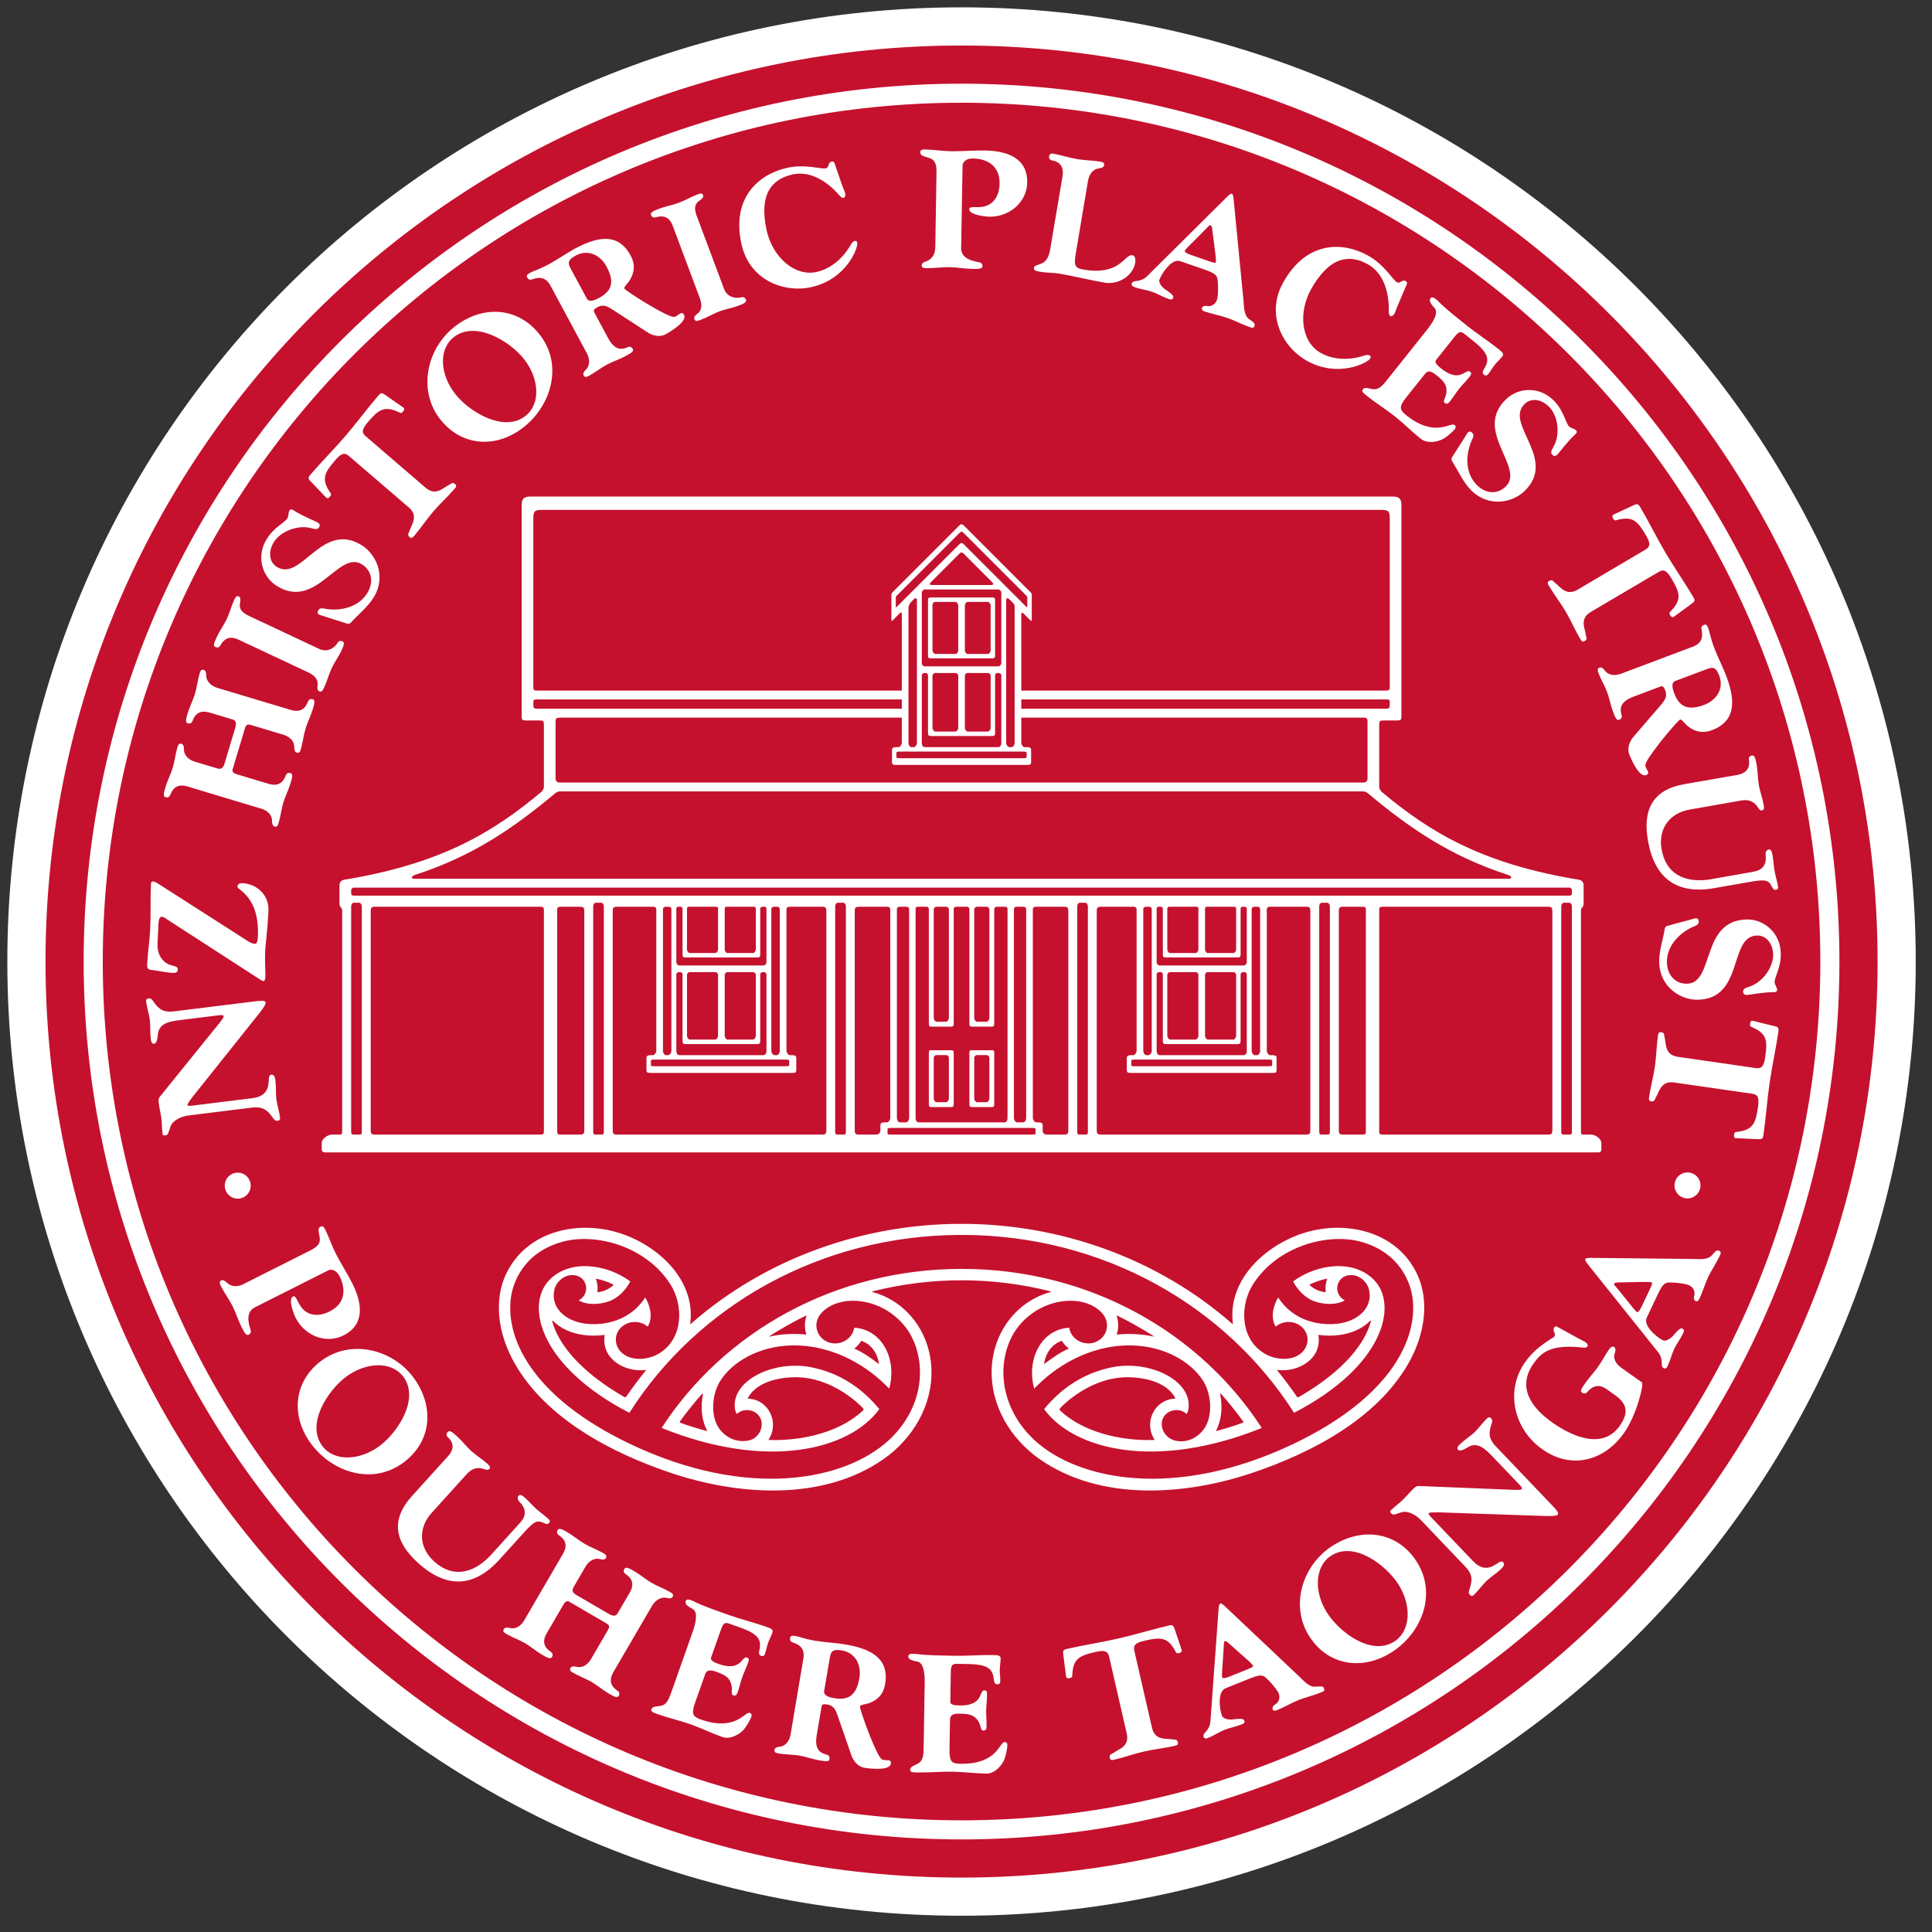 <?xml version="1.0" encoding="UTF-8" standalone="no"?>
<!-- Created with Inkscape (http://www.inkscape.org/) -->
<svg
   xmlns:svg="http://www.w3.org/2000/svg"
   xmlns="http://www.w3.org/2000/svg"
   version="1.0"
   width="79"
   height="79"
   id="svg2">
  <rect width="100%" height="100%" fill="#333333" stroke="none"/>
  <defs
     id="defs4" />
  <path
     d="M 76.931,39.318 C 76.931,60.09 60.091,76.931 39.318,76.931 C 18.544,76.931 1.705,60.09 1.705,39.318 C 1.705,18.544 18.544,1.705 39.318,1.705 C 60.091,1.705 76.931,18.544 76.931,39.318"
     id="path2504"
     style="fill:#c5112e;fill-opacity:1;fill-rule:evenodd;stroke:none" />
  <path
     d="M 21.495,17.001 C 20.628,17.699 19.225,16.869 18.631,16.131 C 18.008,15.356 17.906,14.31 18.546,13.794 C 19.415,13.095 20.815,13.925 21.41,14.662 C 22.035,15.439 22.135,16.485 21.495,17.001 M 22.049,13.658 C 21.124,12.506 19.669,12.489 18.558,13.384 C 17.427,14.293 17.08,16.003 18.019,17.17 C 18.906,18.27 20.324,18.345 21.436,17.449 C 22.565,16.541 23.031,14.877 22.049,13.658 M 67.453,52.738 L 67.131,53.418 C 67.056,53.574 66.986,53.673 66.931,53.646 C 66.911,53.639 66.855,53.58 66.786,53.494 L 66.121,52.669 C 66.094,52.643 65.985,52.528 66.004,52.493 C 66.024,52.448 66.08,52.444 66.184,52.439 L 67.248,52.418 C 67.374,52.415 67.508,52.425 67.545,52.441 C 67.571,52.455 67.548,52.535 67.453,52.738 M 70.294,51.144 C 70.193,51.095 70.13,51.181 69.999,51.329 C 69.816,51.534 69.473,51.479 69.18,51.479 L 65.008,51.434 C 64.915,51.438 64.84,51.449 64.828,51.474 C 64.8,51.53 64.843,51.589 64.968,51.748 L 67.791,55.279 C 67.869,55.378 67.915,55.461 67.94,55.604 C 67.961,55.72 67.924,55.896 68.025,55.945 C 68.126,55.991 68.161,55.915 68.203,55.828 C 68.304,55.614 68.355,55.376 68.456,55.161 C 68.559,54.948 68.709,54.758 68.811,54.543 C 68.859,54.441 68.891,54.373 68.79,54.325 C 68.69,54.279 68.53,54.485 68.396,54.639 C 68.295,54.753 68.101,54.854 68.008,54.809 C 67.735,54.683 67.183,54.205 67.334,53.883 L 67.79,52.92 C 67.936,52.611 68.018,52.503 68.138,52.459 C 68.278,52.41 68.908,52.476 69.066,52.553 C 69.23,52.629 69.326,52.796 69.281,52.978 C 69.243,53.075 69.266,53.17 69.341,53.206 C 69.38,53.225 69.441,53.206 69.483,53.119 C 69.626,52.819 69.719,52.493 69.848,52.215 C 69.981,51.939 70.174,51.659 70.318,51.358 C 70.364,51.254 70.396,51.193 70.294,51.144 M 66.036,57.045 C 66.576,57.426 66.581,57.806 66.223,58.313 C 65.534,59.284 64.294,58.748 63.469,58.163 C 62.56,57.518 62.043,56.691 62.711,55.748 C 63.018,55.314 63.394,54.976 64.619,55.091 C 64.674,55.099 64.855,55.13 64.905,55.064 C 64.944,55.008 64.914,54.943 64.828,54.88 C 64.783,54.849 64.634,54.78 64.535,54.725 L 63.67,54.249 C 63.638,54.235 63.591,54.226 63.563,54.266 C 63.443,54.439 63.654,54.511 63.554,54.653 C 63.498,54.733 62.845,55.015 62.364,55.698 C 61.561,56.828 61.855,58.403 63.071,59.264 C 64.225,60.083 65.576,59.766 66.403,58.6 C 66.921,57.869 67.23,56.591 67.138,56.525 L 66.308,55.938 C 66.121,55.806 65.941,55.6 66.029,55.33 C 66.051,55.263 66.091,55.145 66.001,55.08 C 65.945,55.041 65.883,55.056 65.793,55.181 C 65.633,55.41 65.506,55.663 65.344,55.89 C 65.183,56.115 64.989,56.32 64.826,56.548 C 64.658,56.785 64.605,56.884 64.684,56.94 C 64.776,57.004 64.846,56.986 64.896,56.93 C 65.089,56.704 65.343,56.554 65.696,56.804 L 66.036,57.045 z M 63.133,61.988 C 63.378,61.994 63.629,61.995 63.685,61.943 C 63.745,61.885 63.706,61.803 63.495,61.584 L 61.176,59.154 C 60.911,58.879 60.849,58.66 60.975,58.269 C 61.013,58.156 61.049,58.074 60.971,57.994 C 60.895,57.914 60.84,57.965 60.789,58.014 C 60.613,58.183 60.475,58.391 60.299,58.56 C 60.121,58.73 59.908,58.858 59.731,59.025 C 59.639,59.11 59.545,59.201 59.623,59.283 C 59.699,59.363 59.868,59.269 60.029,59.174 C 60.408,58.945 60.723,59.234 61.039,59.566 L 62.131,60.709 C 62.199,60.78 62.261,60.855 62.221,60.894 C 62.191,60.923 62.058,60.924 61.919,60.921 L 58.043,60.764 C 57.946,60.756 57.898,60.774 57.788,60.88 C 57.636,61.029 57.504,61.193 57.354,61.336 C 57.204,61.48 57.031,61.605 56.881,61.748 C 56.846,61.78 56.816,61.809 56.893,61.89 C 56.97,61.97 57.054,61.918 57.298,61.84 C 57.571,61.751 57.91,61.958 58.094,62.148 L 59.906,64.049 C 60.173,64.325 60.231,64.546 60.104,64.939 C 60.066,65.051 60.03,65.134 60.106,65.215 C 60.184,65.295 60.24,65.244 60.29,65.193 C 60.466,65.026 60.604,64.818 60.78,64.648 C 60.956,64.48 61.171,64.351 61.348,64.184 C 61.438,64.098 61.56,63.981 61.464,63.883 C 61.371,63.786 61.215,63.954 61.05,64.034 C 60.738,64.191 60.474,64.086 60.238,63.839 L 58.52,62.041 C 58.405,61.919 58.404,61.89 58.43,61.866 C 58.456,61.843 58.651,61.838 58.859,61.841 L 63.133,61.988 z M 57.005,67.128 C 56.063,67.721 54.765,66.74 54.259,65.939 C 53.726,65.096 53.745,64.046 54.441,63.606 C 55.383,63.01 56.679,63.995 57.188,64.795 C 57.72,65.638 57.7,66.688 57.005,67.128 M 57.936,63.868 C 57.146,62.62 55.703,62.438 54.498,63.2 C 53.271,63.974 52.731,65.634 53.533,66.901 C 54.288,68.096 55.69,68.331 56.896,67.566 C 58.121,66.793 58.773,65.193 57.936,63.868 M 50.974,68.275 L 50.275,68.556 C 50.115,68.62 49.996,68.644 49.973,68.588 C 49.965,68.568 49.964,68.488 49.97,68.378 L 50.041,67.321 C 50.041,67.281 50.039,67.126 50.078,67.11 C 50.123,67.093 50.166,67.128 50.245,67.194 L 51.041,67.903 C 51.135,67.984 51.226,68.083 51.243,68.12 C 51.253,68.148 51.18,68.19 50.974,68.275 M 54.141,69.035 C 54.099,68.933 53.995,68.951 53.799,68.97 C 53.525,68.998 53.31,68.724 53.095,68.524 L 50.065,65.659 C 49.994,65.598 49.931,65.554 49.906,65.564 C 49.848,65.589 49.839,65.659 49.823,65.863 L 49.496,70.371 C 49.486,70.496 49.464,70.588 49.385,70.709 C 49.32,70.809 49.174,70.914 49.215,71.018 C 49.258,71.121 49.335,71.089 49.425,71.053 C 49.645,70.965 49.845,70.825 50.065,70.736 C 50.284,70.648 50.524,70.61 50.744,70.52 C 50.848,70.481 50.918,70.451 50.878,70.349 C 50.835,70.244 50.575,70.29 50.374,70.311 C 50.223,70.328 50.013,70.27 49.971,70.171 C 49.861,69.895 49.779,69.169 50.109,69.035 L 51.096,68.638 C 51.415,68.51 51.548,68.488 51.666,68.536 C 51.8,68.596 52.219,69.075 52.284,69.235 C 52.351,69.403 52.308,69.594 52.151,69.693 C 52.059,69.739 52.01,69.824 52.041,69.904 C 52.058,69.943 52.113,69.971 52.205,69.935 C 52.515,69.809 52.804,69.634 53.089,69.519 C 53.373,69.405 53.704,69.331 54.014,69.206 C 54.118,69.165 54.183,69.139 54.141,69.035 M 46.073,70.886 C 46.195,71.425 45.731,71.523 45.531,71.676 C 45.464,71.726 45.344,71.734 45.379,71.883 C 45.403,71.99 45.484,71.973 45.566,71.954 C 45.966,71.861 46.368,71.713 46.784,71.618 C 47.198,71.523 47.624,71.483 48.024,71.39 C 48.106,71.37 48.188,71.354 48.163,71.245 C 48.129,71.094 48.018,71.143 47.935,71.124 C 47.688,71.075 47.229,71.186 47.105,70.65 L 46.383,67.499 C 46.333,67.274 46.43,67.173 46.804,67.089 C 47.455,66.938 47.76,66.926 48.083,67.56 C 48.099,67.598 48.138,67.613 48.22,67.594 C 48.275,67.581 48.335,67.536 48.326,67.496 C 48.315,67.449 48.296,67.398 48.28,67.35 L 48.053,66.675 C 47.979,66.448 47.954,66.431 47.784,66.471 C 47.105,66.628 46.419,66.843 45.725,67.001 C 45.031,67.159 44.335,67.263 43.641,67.421 C 43.485,67.455 43.459,67.496 43.474,67.623 L 43.564,68.331 C 43.575,68.406 43.583,68.504 43.596,68.564 C 43.605,68.608 43.643,68.643 43.738,68.619 C 43.811,68.604 43.848,68.573 43.846,68.531 C 43.861,67.82 44.141,67.698 44.793,67.55 C 45.119,67.474 45.295,67.491 45.351,67.735 L 46.073,70.886 z M 37.768,71.47 C 37.763,71.866 37.718,72.033 37.485,72.14 C 37.359,72.203 37.219,72.249 37.216,72.36 C 37.215,72.471 37.319,72.474 37.535,72.476 C 38.003,72.484 38.47,72.438 38.938,72.444 C 39.404,72.453 39.87,72.514 40.338,72.524 C 40.665,72.529 40.984,72.191 41.079,71.914 C 41.13,71.775 41.189,71.505 41.191,71.366 C 41.194,71.296 41.166,71.234 41.084,71.233 C 40.97,71.229 40.898,71.464 40.658,71.693 C 40.416,71.919 40.009,72.134 39.276,72.121 C 38.908,72.115 38.818,72.038 38.826,71.521 L 38.846,70.331 C 38.85,70.156 38.914,70.066 39.248,70.073 C 39.653,70.08 39.853,70.124 40.023,70.413 C 40.104,70.553 40.101,70.764 40.205,70.764 C 40.338,70.765 40.339,70.669 40.341,70.571 C 40.345,70.36 40.321,70.154 40.324,69.943 C 40.329,69.735 40.359,69.526 40.361,69.316 C 40.363,69.22 40.365,69.121 40.26,69.12 C 40.191,69.119 40.163,69.139 40.084,69.334 C 39.965,69.631 39.658,69.745 39.254,69.738 C 38.974,69.734 38.856,69.696 38.859,69.585 L 38.879,68.366 C 38.884,68.095 38.934,68.033 39.128,68.035 L 39.581,68.043 C 40.398,68.056 40.596,68.24 40.638,68.679 C 40.644,68.743 40.661,68.869 40.774,68.87 C 40.879,68.873 40.899,68.818 40.901,68.741 C 40.904,68.585 40.879,68.433 40.88,68.28 C 40.884,68.126 40.914,67.974 40.916,67.82 C 40.918,67.681 40.78,67.679 40.619,67.676 C 40.083,67.666 39.545,67.714 39.009,67.705 C 38.473,67.688 37.935,67.7 37.399,67.623 C 37.26,67.621 37.141,67.62 37.14,67.731 C 37.139,67.843 37.284,67.906 37.499,67.939 C 37.791,67.979 37.818,68.501 37.811,68.843 L 37.768,71.47 z M 35.141,68.61 C 35.025,69.296 34.721,69.544 34.104,69.439 C 33.664,69.365 33.69,69.205 33.704,69.124 L 33.934,67.771 C 33.976,67.524 34.056,67.423 34.419,67.485 C 35.01,67.586 35.224,68.116 35.141,68.61 M 36.339,71.979 C 36.278,71.969 36.198,71.976 36.124,71.964 C 36.06,71.954 36.013,71.903 35.956,71.815 C 35.684,71.381 35.146,69.875 35.164,69.773 C 35.176,69.706 35.381,69.696 35.531,69.645 C 35.841,69.529 36.115,69.326 36.194,68.86 C 36.386,67.724 35.46,67.391 34.539,67.238 C 34.238,67.185 33.719,67.154 33.348,67.093 C 32.86,67.01 32.684,66.923 32.519,66.895 C 32.355,66.868 32.32,66.904 32.309,66.973 C 32.289,67.081 32.338,67.134 32.425,67.163 C 32.706,67.253 32.919,67.415 32.85,67.821 L 32.329,70.914 C 32.29,71.141 32.164,71.388 31.883,71.425 C 31.809,71.431 31.686,71.446 31.669,71.556 C 31.65,71.666 31.753,71.685 31.849,71.701 C 32.123,71.748 32.408,71.739 32.683,71.785 C 32.958,71.831 33.224,71.934 33.498,71.98 C 33.814,72.033 33.9,72.028 33.915,71.938 C 33.934,71.828 33.888,71.77 33.799,71.748 C 33.514,71.678 33.301,71.515 33.396,70.951 L 33.594,69.783 C 33.609,69.695 33.663,69.666 33.84,69.699 C 34.095,69.74 34.176,69.931 34.256,70.164 L 34.811,71.77 C 34.918,72.071 35.134,72.249 35.334,72.283 C 35.56,72.321 36.379,72.416 36.428,72.121 C 36.44,72.045 36.42,71.991 36.339,71.979 M 27.444,69.215 C 27.311,69.591 27.218,69.735 26.964,69.761 C 26.824,69.78 26.676,69.779 26.639,69.885 C 26.601,69.989 26.701,70.024 26.904,70.096 C 27.344,70.253 27.802,70.353 28.242,70.509 C 28.683,70.666 29.105,70.874 29.545,71.029 C 29.854,71.138 30.262,70.921 30.44,70.689 C 30.532,70.574 30.675,70.335 30.721,70.205 C 30.745,70.139 30.739,70.07 30.661,70.041 C 30.556,70.005 30.411,70.205 30.111,70.344 C 29.811,70.481 29.356,70.556 28.666,70.314 C 28.319,70.19 28.26,70.088 28.43,69.6 L 28.828,68.478 C 28.885,68.314 28.974,68.25 29.29,68.36 C 29.671,68.495 29.848,68.604 29.916,68.929 C 29.949,69.089 29.879,69.286 29.977,69.321 C 30.104,69.365 30.135,69.271 30.168,69.18 C 30.238,68.984 30.28,68.778 30.351,68.581 C 30.42,68.383 30.516,68.195 30.585,67.999 C 30.617,67.906 30.65,67.815 30.551,67.781 C 30.485,67.756 30.454,67.766 30.316,67.925 C 30.11,68.171 29.782,68.18 29.401,68.046 C 29.139,67.954 29.038,67.879 29.076,67.775 L 29.483,66.626 C 29.573,66.37 29.64,66.326 29.823,66.393 L 30.25,66.544 C 31.018,66.814 31.149,67.053 31.049,67.485 C 31.034,67.543 31.013,67.67 31.118,67.706 C 31.216,67.74 31.254,67.696 31.28,67.623 C 31.33,67.479 31.355,67.325 31.406,67.181 C 31.458,67.035 31.535,66.901 31.585,66.756 C 31.631,66.625 31.501,66.578 31.35,66.526 C 30.845,66.348 30.32,66.22 29.814,66.043 C 29.311,65.858 28.799,65.698 28.316,65.454 C 28.184,65.406 28.073,65.366 28.036,65.473 C 27.999,65.579 28.115,65.686 28.31,65.783 C 28.574,65.915 28.433,66.418 28.319,66.74 L 27.444,69.215 z M 23.565,65.218 C 23.409,65.129 23.38,65.023 23.45,64.903 L 23.935,64.071 C 24.05,63.874 24.255,63.686 24.532,63.751 C 24.604,63.768 24.724,63.799 24.779,63.701 C 24.835,63.606 24.745,63.551 24.661,63.504 C 24.42,63.364 24.151,63.273 23.911,63.131 C 23.669,62.991 23.456,62.804 23.215,62.663 C 23.041,62.561 22.866,62.459 22.81,62.556 C 22.754,62.65 22.779,62.721 22.852,62.773 C 23.095,62.939 23.236,63.166 23.019,63.538 L 21.441,66.248 C 21.328,66.448 21.121,66.634 20.845,66.569 C 20.773,66.551 20.654,66.524 20.598,66.62 C 20.54,66.714 20.633,66.768 20.716,66.818 C 20.956,66.958 21.225,67.049 21.466,67.19 C 21.706,67.329 21.919,67.518 22.161,67.659 C 22.335,67.761 22.51,67.863 22.566,67.765 C 22.621,67.67 22.599,67.598 22.524,67.546 C 22.281,67.383 22.14,67.154 22.358,66.78 L 23.038,65.614 C 23.086,65.529 23.168,65.431 23.27,65.49 L 24.745,66.349 C 24.92,66.45 24.955,66.489 24.841,66.68 L 24.17,67.836 C 24.054,68.035 23.848,68.22 23.571,68.156 C 23.5,68.14 23.38,68.109 23.324,68.208 C 23.269,68.305 23.36,68.355 23.444,68.404 C 23.684,68.546 23.953,68.638 24.194,68.778 C 24.434,68.919 24.646,69.105 24.887,69.246 C 25.062,69.348 25.236,69.45 25.294,69.354 C 25.349,69.258 25.325,69.188 25.251,69.135 C 25.009,68.97 24.866,68.743 25.084,68.369 L 26.663,65.661 C 26.799,65.425 27.041,65.285 27.26,65.339 C 27.33,65.356 27.45,65.386 27.506,65.289 C 27.562,65.193 27.471,65.139 27.387,65.093 C 27.146,64.951 26.878,64.86 26.637,64.719 C 26.396,64.579 26.184,64.391 25.942,64.25 C 25.769,64.149 25.594,64.048 25.538,64.144 C 25.481,64.24 25.505,64.31 25.58,64.361 C 25.823,64.526 25.964,64.754 25.746,65.128 L 25.262,65.958 C 25.181,66.098 25.076,66.099 24.865,65.976 L 23.565,65.218 z M 16.845,61.174 C 15.957,62.158 16.15,63.055 17.095,63.909 C 18.262,64.964 19.384,64.919 20.421,63.773 L 21.418,62.673 C 21.823,62.224 21.948,62.168 22.154,62.241 C 22.274,62.285 22.372,62.364 22.446,62.28 C 22.504,62.218 22.505,62.184 22.402,62.09 C 22.247,61.951 22.075,61.831 21.919,61.693 C 21.764,61.551 21.628,61.391 21.474,61.25 C 21.344,61.133 21.264,61.098 21.207,61.159 C 21.134,61.244 21.177,61.349 21.26,61.433 C 21.53,61.704 21.515,61.991 21.276,62.255 L 20.086,63.57 C 19.567,64.144 18.671,64.678 17.747,63.843 C 17.113,63.266 17.102,62.47 17.648,61.864 L 19.101,60.259 C 19.27,60.074 19.492,59.981 19.736,60.054 C 19.856,60.088 19.949,60.131 20.005,60.07 C 20.051,60.019 20.052,59.964 19.929,59.853 C 19.723,59.668 19.479,59.521 19.273,59.334 C 19.066,59.148 18.896,58.92 18.69,58.733 C 18.438,58.504 18.367,58.486 18.302,58.559 C 18.24,58.625 18.244,58.705 18.312,58.765 C 18.53,58.963 18.606,59.229 18.316,59.549 L 16.845,61.174 z M 15.515,59.13 C 14.715,59.723 13.666,59.783 13.176,59.121 C 12.51,58.228 13.395,56.86 14.156,56.293 C 14.956,55.698 16.006,55.639 16.496,56.3 C 17.161,57.194 16.277,58.564 15.515,59.13 M 16.905,56.325 C 16.041,55.161 14.344,54.748 13.141,55.641 C 12.005,56.484 11.875,57.899 12.727,59.045 C 13.594,60.211 15.238,60.741 16.496,59.806 C 17.683,58.925 17.756,57.474 16.905,56.325 M 9.94,52.515 C 9.741,52.615 9.489,52.641 9.276,52.451 C 9.22,52.401 9.135,52.311 9.043,52.358 C 8.974,52.394 8.963,52.448 9.033,52.59 C 9.175,52.869 9.365,53.123 9.508,53.404 C 9.648,53.685 9.739,53.99 9.88,54.268 C 9.971,54.449 10.062,54.629 10.161,54.58 C 10.255,54.533 10.274,54.46 10.245,54.374 C 10.154,54.1 10.043,53.649 10.418,53.46 L 13.421,51.946 C 13.571,51.871 13.77,51.958 13.88,52.175 C 14.18,52.773 14.078,53.325 13.479,53.625 C 13.001,53.866 12.486,53.821 12.217,53.286 C 12.082,53.019 12.047,52.983 11.979,53.016 C 11.769,53.123 12.018,53.745 12.091,53.889 C 12.447,54.598 13.309,54.975 14.044,54.606 C 14.932,54.158 14.815,53.288 14.4,52.466 C 14.235,52.136 13.889,51.571 13.736,51.273 C 13.588,50.975 13.422,50.524 13.31,50.301 C 13.232,50.146 13.189,50.12 13.106,50.161 C 13.033,50.2 13.014,50.271 13.03,50.364 C 13.078,50.661 13.199,50.873 12.701,51.124 L 9.94,52.515 z M 68.606,43.213 C 68.061,43.134 68.135,42.668 68.066,42.426 C 68.043,42.344 68.079,42.23 67.928,42.208 C 67.818,42.191 67.805,42.275 67.793,42.358 C 67.735,42.764 67.729,43.193 67.669,43.613 C 67.606,44.035 67.493,44.445 67.433,44.853 C 67.42,44.936 67.41,45.02 67.519,45.035 C 67.67,45.058 67.668,44.936 67.711,44.866 C 67.849,44.653 67.91,44.183 68.454,44.263 L 71.655,44.724 C 71.881,44.756 71.94,44.885 71.886,45.265 C 71.79,45.926 71.693,46.215 70.984,46.289 C 70.943,46.289 70.916,46.323 70.905,46.405 C 70.896,46.46 70.914,46.534 70.955,46.539 C 71.004,46.545 71.059,46.546 71.11,46.546 L 71.824,46.579 C 72.059,46.591 72.084,46.575 72.109,46.403 C 72.209,45.711 72.256,44.993 72.358,44.29 C 72.46,43.589 72.614,42.9 72.716,42.196 C 72.74,42.038 72.709,41.998 72.588,41.966 L 71.894,41.796 C 71.819,41.778 71.725,41.75 71.663,41.741 C 71.621,41.735 71.576,41.758 71.563,41.853 C 71.551,41.929 71.565,41.974 71.606,41.986 C 72.265,42.259 72.276,42.56 72.18,43.224 C 72.134,43.555 72.054,43.711 71.805,43.676 L 68.606,43.213 z M 68.17,37.861 C 68.074,37.89 68.068,38.003 68.056,38.073 C 67.979,38.499 67.839,38.891 67.846,39.336 C 67.864,40.375 68.735,40.89 69.413,40.88 C 71.336,40.848 70.665,38.273 71.85,38.254 C 72.246,38.246 72.499,38.613 72.504,39.036 C 72.513,39.566 72.061,40.166 71.556,40.336 C 71.384,40.396 71.273,40.423 71.275,40.549 C 71.278,40.645 71.34,40.688 71.43,40.685 C 71.506,40.684 72.14,40.564 72.538,40.569 C 72.628,40.568 72.669,40.546 72.668,40.456 C 72.665,40.394 72.565,40.241 72.565,40.164 C 72.561,39.936 72.828,39.576 72.816,38.983 C 72.804,38.161 72.146,37.586 71.43,37.598 C 69.525,37.63 70.119,40.205 68.984,40.224 C 68.474,40.233 68.168,39.84 68.161,39.353 C 68.15,38.698 68.63,38.189 69.176,37.921 C 69.279,37.87 69.466,37.833 69.463,37.694 C 69.463,37.574 69.406,37.548 69.356,37.549 C 69.294,37.55 69.196,37.586 69.135,37.601 L 68.17,37.861 z M 68.87,32.066 C 67.566,32.294 67.166,33.121 67.386,34.379 C 67.659,35.929 68.573,36.583 70.096,36.316 L 71.559,36.06 C 72.155,35.955 72.289,35.988 72.406,36.173 C 72.475,36.28 72.504,36.403 72.614,36.384 C 72.695,36.369 72.72,36.345 72.695,36.206 C 72.659,36 72.595,35.799 72.559,35.593 C 72.524,35.386 72.515,35.176 72.479,34.97 C 72.45,34.8 72.406,34.721 72.325,34.736 C 72.214,34.755 72.185,34.868 72.198,34.985 C 72.243,35.366 72.056,35.583 71.705,35.644 L 69.954,35.953 C 69.191,36.085 68.159,35.955 67.943,34.726 C 67.794,33.881 68.278,33.246 69.083,33.105 L 71.216,32.73 C 71.463,32.686 71.694,32.753 71.844,32.961 C 71.918,33.06 71.961,33.153 72.045,33.138 C 72.115,33.125 72.149,33.084 72.12,32.919 C 72.071,32.644 71.969,32.38 71.92,32.105 C 71.874,31.83 71.878,31.546 71.83,31.271 C 71.771,30.935 71.726,30.879 71.631,30.896 C 71.541,30.911 71.496,30.978 71.513,31.066 C 71.563,31.354 71.459,31.613 71.034,31.688 L 68.87,32.066 z M 69.691,28.82 C 69.039,29.064 68.675,28.925 68.454,28.34 C 68.298,27.923 68.446,27.866 68.526,27.836 L 69.809,27.354 C 70.044,27.264 70.171,27.284 70.301,27.629 C 70.51,28.189 70.16,28.643 69.691,28.82 M 70.575,27.608 C 70.468,27.321 70.234,26.859 70.1,26.506 C 69.926,26.044 69.914,25.849 69.853,25.691 C 69.794,25.535 69.745,25.524 69.681,25.549 C 69.575,25.589 69.556,25.654 69.575,25.744 C 69.64,26.031 69.605,26.299 69.221,26.443 L 66.288,27.548 C 66.073,27.628 65.795,27.644 65.621,27.419 C 65.578,27.361 65.503,27.263 65.398,27.301 C 65.295,27.34 65.331,27.44 65.366,27.53 C 65.464,27.791 65.614,28.033 65.713,28.293 C 65.81,28.554 65.856,28.834 65.954,29.093 C 66.068,29.395 66.118,29.465 66.203,29.433 C 66.306,29.395 66.331,29.324 66.306,29.238 C 66.224,28.956 66.256,28.691 66.791,28.489 L 67.899,28.071 C 67.984,28.04 68.034,28.073 68.098,28.243 C 68.188,28.483 68.065,28.649 67.905,28.838 L 66.796,30.124 C 66.59,30.366 66.545,30.643 66.616,30.833 C 66.699,31.048 67.026,31.801 67.308,31.696 C 67.378,31.669 67.414,31.626 67.385,31.548 C 67.364,31.489 67.315,31.425 67.289,31.354 C 67.266,31.294 67.286,31.228 67.333,31.135 C 67.573,30.683 68.6,29.46 68.699,29.424 C 68.764,29.399 68.873,29.574 68.995,29.676 C 69.253,29.885 69.563,30.02 70.006,29.855 C 71.083,29.449 70.904,28.483 70.575,27.608 M 64.506,24.114 C 64.031,24.394 63.796,23.981 63.59,23.837 C 63.523,23.788 63.479,23.675 63.346,23.753 C 63.25,23.81 63.294,23.883 63.335,23.954 C 63.544,24.309 63.81,24.645 64.025,25.012 C 64.24,25.379 64.409,25.774 64.618,26.126 C 64.66,26.199 64.703,26.271 64.799,26.214 C 64.931,26.136 64.853,26.045 64.845,25.961 C 64.818,25.711 64.571,25.306 65.044,25.025 L 67.829,23.383 C 68.028,23.265 68.154,23.328 68.349,23.659 C 68.688,24.235 68.793,24.521 68.288,25.023 C 68.255,25.049 68.254,25.09 68.298,25.163 C 68.325,25.21 68.385,25.255 68.42,25.235 C 68.463,25.21 68.508,25.175 68.545,25.144 L 69.123,24.724 C 69.315,24.586 69.323,24.556 69.235,24.406 C 68.88,23.806 68.468,23.216 68.105,22.604 C 67.745,21.991 67.435,21.359 67.075,20.746 C 66.993,20.608 66.945,20.594 66.83,20.645 L 66.181,20.946 C 66.113,20.981 66.021,21.017 65.968,21.05 C 65.931,21.071 65.909,21.116 65.959,21.2 C 65.999,21.266 66.038,21.293 66.076,21.276 C 66.76,21.076 66.959,21.306 67.299,21.881 C 67.47,22.171 67.508,22.341 67.291,22.47 L 64.506,24.114 z M 59.369,18.706 C 59.318,18.794 59.389,18.879 59.426,18.939 C 59.656,19.306 59.819,19.69 60.125,20.014 C 60.84,20.769 61.83,20.559 62.323,20.095 C 63.719,18.774 61.486,17.328 62.348,16.514 C 62.634,16.24 63.065,16.341 63.358,16.65 C 63.721,17.034 63.795,17.78 63.536,18.246 C 63.448,18.406 63.384,18.503 63.471,18.594 C 63.538,18.665 63.614,18.652 63.679,18.59 C 63.735,18.538 64.119,18.021 64.415,17.758 C 64.481,17.696 64.499,17.651 64.436,17.586 C 64.394,17.54 64.216,17.495 64.163,17.44 C 64.005,17.274 63.96,16.828 63.554,16.399 C 62.986,15.801 62.115,15.822 61.594,16.315 C 60.211,17.621 62.388,19.12 61.563,19.901 C 61.194,20.25 60.704,20.168 60.369,19.812 C 59.918,19.337 59.928,18.639 60.151,18.073 C 60.193,17.966 60.305,17.811 60.21,17.71 C 60.128,17.624 60.069,17.641 60.033,17.675 C 59.988,17.719 59.94,17.811 59.905,17.865 L 59.369,18.706 z M 56.709,15.545 C 56.463,15.855 56.325,15.96 56.075,15.902 C 55.939,15.875 55.799,15.826 55.73,15.914 C 55.659,16 55.74,16.065 55.91,16.2 C 56.274,16.491 56.675,16.738 57.04,17.029 C 57.405,17.32 57.736,17.655 58.1,17.946 C 58.358,18.15 58.815,18.079 59.06,17.918 C 59.185,17.837 59.398,17.661 59.486,17.552 C 59.528,17.497 59.545,17.43 59.48,17.379 C 59.393,17.31 59.191,17.45 58.861,17.483 C 58.534,17.515 58.079,17.439 57.505,16.981 C 57.218,16.751 57.195,16.636 57.515,16.233 L 58.259,15.3 C 58.366,15.164 58.471,15.131 58.735,15.34 C 59.05,15.592 59.183,15.751 59.14,16.084 C 59.119,16.245 58.988,16.409 59.07,16.473 C 59.174,16.555 59.235,16.479 59.295,16.404 C 59.426,16.24 59.534,16.059 59.665,15.895 C 59.795,15.731 59.948,15.586 60.076,15.422 C 60.139,15.345 60.199,15.27 60.116,15.205 C 60.064,15.161 60.026,15.16 59.846,15.265 C 59.573,15.43 59.259,15.331 58.943,15.079 C 58.725,14.905 58.653,14.804 58.724,14.717 L 59.483,13.765 C 59.653,13.551 59.729,13.533 59.883,13.655 L 60.236,13.936 C 60.875,14.444 60.92,14.713 60.684,15.086 C 60.651,15.139 60.588,15.25 60.674,15.32 C 60.758,15.384 60.808,15.355 60.856,15.295 C 60.951,15.175 61.025,15.039 61.121,14.919 C 61.216,14.797 61.334,14.696 61.43,14.576 C 61.516,14.466 61.408,14.379 61.281,14.279 C 60.863,13.945 60.408,13.655 59.988,13.32 C 59.574,12.98 59.14,12.661 58.765,12.273 C 58.656,12.185 58.563,12.113 58.493,12.2 C 58.424,12.285 58.499,12.426 58.65,12.584 C 58.858,12.791 58.56,13.223 58.348,13.49 L 56.709,15.545 z M 57.529,11.613 C 57.54,11.578 57.543,11.531 57.488,11.499 C 57.319,11.405 57.266,11.624 57.114,11.537 C 56.95,11.445 56.621,10.836 55.954,10.459 C 54.91,9.871 53.431,9.845 52.476,11.539 C 51.748,12.831 52.414,14.174 53.434,14.75 C 54.708,15.466 55.924,14.842 56.028,14.659 C 56.058,14.605 56.058,14.564 56.009,14.536 C 55.911,14.481 55.751,14.551 55.638,14.584 C 55.135,14.724 54.515,14.719 54.005,14.431 C 53.186,13.969 53.086,12.754 53.614,11.819 C 54.359,10.496 55.17,10.377 55.94,10.811 C 56.468,11.109 56.786,11.751 56.789,12.641 C 56.789,12.697 56.774,12.88 56.846,12.921 C 56.906,12.956 56.981,12.894 57.019,12.828 C 57.06,12.755 57.101,12.61 57.155,12.488 L 57.529,11.613 z M 49.711,10.732 C 49.703,10.759 49.619,10.745 49.408,10.671 L 48.698,10.424 C 48.533,10.369 48.428,10.31 48.449,10.251 C 48.456,10.23 48.506,10.169 48.585,10.091 L 49.331,9.34 C 49.358,9.314 49.456,9.193 49.496,9.206 C 49.543,9.223 49.554,9.277 49.57,9.379 L 49.704,10.436 C 49.719,10.56 49.725,10.694 49.711,10.732 M 51.081,13.053 C 50.856,12.893 50.873,12.545 50.843,12.254 L 50.439,8.104 C 50.428,8.011 50.409,7.939 50.383,7.929 C 50.324,7.907 50.269,7.956 50.126,8.098 L 46.918,11.281 C 46.829,11.369 46.751,11.424 46.611,11.464 C 46.498,11.498 46.319,11.48 46.281,11.584 C 46.246,11.69 46.325,11.717 46.418,11.75 C 46.641,11.828 46.883,11.851 47.106,11.93 C 47.33,12.008 47.535,12.137 47.759,12.214 C 47.864,12.251 47.935,12.277 47.974,12.171 C 48.009,12.066 47.784,11.929 47.618,11.814 C 47.495,11.725 47.373,11.543 47.406,11.444 C 47.506,11.162 47.92,10.561 48.256,10.678 L 49.263,11.026 C 49.585,11.14 49.701,11.209 49.758,11.324 C 49.821,11.456 49.823,12.091 49.765,12.255 C 49.706,12.426 49.548,12.543 49.365,12.516 C 49.265,12.488 49.173,12.52 49.145,12.601 C 49.13,12.639 49.154,12.7 49.246,12.731 C 49.561,12.841 49.895,12.899 50.185,12.999 C 50.474,13.099 50.774,13.261 51.089,13.371 C 51.194,13.408 51.259,13.431 51.296,13.325 C 51.331,13.22 51.241,13.165 51.081,13.053 M 42.943,10.193 C 42.904,10.42 42.834,10.67 42.575,10.781 C 42.408,10.851 42.295,10.848 42.276,10.956 C 42.259,11.066 42.389,11.089 42.548,11.115 C 42.801,11.158 43.064,11.146 43.319,11.189 C 43.779,11.266 44.711,11.481 45.173,11.559 C 45.708,11.649 46.325,11.301 46.419,10.739 C 46.445,10.588 46.405,10.453 46.309,10.436 C 46.136,10.406 46.023,10.621 45.751,10.807 C 45.479,10.996 45.044,11.148 44.321,11.026 C 43.971,10.966 43.9,10.891 43.988,10.37 L 44.489,7.394 C 44.528,7.168 44.655,6.92 44.938,6.884 C 45.009,6.874 45.131,6.86 45.15,6.749 C 45.169,6.64 45.065,6.622 44.969,6.606 C 44.709,6.561 44.369,6.561 44.033,6.503 C 43.701,6.447 43.376,6.336 43.045,6.28 C 42.97,6.269 42.914,6.315 42.9,6.384 C 42.884,6.481 42.93,6.545 43.019,6.56 C 43.309,6.607 43.516,6.791 43.445,7.218 L 42.943,10.193 z M 38.244,10.126 C 38.24,10.35 38.145,10.585 37.879,10.686 C 37.808,10.713 37.689,10.745 37.688,10.849 C 37.685,10.926 37.728,10.963 37.888,10.965 C 38.201,10.97 38.515,10.92 38.829,10.925 C 39.143,10.93 39.456,10.99 39.768,10.996 C 39.971,10.999 40.173,11.002 40.175,10.891 C 40.178,10.786 40.121,10.738 40.03,10.721 C 39.748,10.676 39.295,10.562 39.301,10.145 L 39.359,6.78 C 39.36,6.612 39.529,6.475 39.774,6.479 C 40.445,6.491 40.884,6.84 40.873,7.509 C 40.864,8.045 40.585,8.479 39.985,8.47 C 39.685,8.464 39.636,8.477 39.635,8.554 C 39.631,8.791 40.3,8.857 40.459,8.861 C 41.254,8.874 41.989,8.286 42.003,7.464 C 42.019,6.468 41.194,6.169 40.274,6.154 C 39.905,6.146 39.243,6.19 38.908,6.185 C 38.573,6.18 38.1,6.116 37.85,6.111 C 37.675,6.11 37.633,6.138 37.633,6.228 C 37.63,6.312 37.685,6.361 37.775,6.39 C 38.06,6.485 38.304,6.476 38.294,7.034 L 38.244,10.126 z M 34.119,6.66 C 34.105,6.628 34.075,6.593 34.014,6.605 C 33.824,6.649 33.933,6.845 33.763,6.884 C 33.579,6.926 32.926,6.695 32.179,6.864 C 31.01,7.128 29.892,8.101 30.323,9.998 C 30.649,11.447 32.045,11.995 33.186,11.738 C 34.615,11.414 35.096,10.133 35.051,9.93 C 35.038,9.869 35.009,9.84 34.955,9.851 C 34.846,9.876 34.776,10.035 34.711,10.135 C 34.433,10.578 33.968,10.989 33.399,11.119 C 32.48,11.325 31.591,10.49 31.354,9.444 C 31.02,7.961 31.541,7.329 32.404,7.134 C 32.996,7 33.663,7.264 34.263,7.921 C 34.299,7.964 34.41,8.109 34.493,8.09 C 34.56,8.076 34.574,7.98 34.559,7.904 C 34.539,7.824 34.473,7.689 34.43,7.562 L 34.119,6.66 z M 28.505,8.871 C 28.424,8.656 28.344,8.402 28.569,8.229 C 28.628,8.185 28.791,8.086 28.751,7.984 C 28.712,7.878 28.615,7.915 28.525,7.949 C 28.264,8.045 28.021,8.195 27.76,8.291 C 27.499,8.39 27.219,8.435 26.957,8.533 C 26.77,8.605 26.58,8.676 26.619,8.78 C 26.656,8.885 26.727,8.911 26.814,8.885 C 27.095,8.804 27.361,8.838 27.512,9.242 L 28.611,12.178 C 28.692,12.393 28.739,12.659 28.514,12.831 C 28.456,12.875 28.358,12.949 28.396,13.054 C 28.436,13.159 28.535,13.123 28.657,13.076 C 28.919,12.979 29.16,12.829 29.421,12.73 C 29.683,12.634 29.961,12.588 30.165,12.511 C 30.354,12.44 30.544,12.37 30.504,12.266 C 30.465,12.16 30.396,12.135 30.309,12.16 C 30.16,12.201 29.755,12.211 29.604,11.806 L 28.505,8.871 z M 24.49,12.186 C 24.096,12.4 24.021,12.258 23.983,12.184 L 23.33,10.975 C 23.212,10.754 23.215,10.626 23.539,10.451 C 24.067,10.168 24.562,10.454 24.8,10.896 C 25.13,11.51 25.041,11.889 24.49,12.186 M 27.971,12.876 C 27.936,12.809 27.887,12.78 27.814,12.818 C 27.76,12.849 27.701,12.902 27.634,12.939 C 27.579,12.97 27.51,12.96 27.413,12.925 C 26.93,12.749 25.581,11.891 25.532,11.8 C 25.499,11.738 25.656,11.606 25.744,11.473 C 25.915,11.189 26.009,10.863 25.784,10.445 C 25.239,9.432 24.304,9.739 23.481,10.182 C 23.21,10.328 22.784,10.62 22.453,10.799 C 22.016,11.034 21.824,11.074 21.677,11.154 C 21.53,11.232 21.525,11.283 21.558,11.344 C 21.611,11.443 21.68,11.453 21.766,11.421 C 22.043,11.32 22.312,11.319 22.508,11.679 L 23.994,14.44 C 24.102,14.644 24.155,14.915 23.955,15.119 C 23.904,15.17 23.815,15.256 23.869,15.355 C 23.921,15.454 24.014,15.404 24.1,15.357 C 24.345,15.225 24.565,15.044 24.81,14.912 C 25.055,14.78 25.328,14.697 25.573,14.564 C 25.855,14.412 25.919,14.354 25.875,14.274 C 25.823,14.175 25.75,14.16 25.668,14.196 C 25.4,14.318 25.131,14.318 24.861,13.816 L 24.3,12.773 C 24.256,12.694 24.282,12.639 24.442,12.554 C 24.669,12.431 24.85,12.531 25.056,12.665 L 26.48,13.591 C 26.749,13.765 27.03,13.771 27.206,13.675 C 27.41,13.566 28.114,13.14 27.971,12.876 M 16.714,20.747 C 17.131,21.106 16.817,21.461 16.747,21.704 C 16.724,21.784 16.631,21.861 16.746,21.961 C 16.832,22.034 16.886,21.969 16.941,21.906 C 17.209,21.594 17.442,21.235 17.72,20.913 C 17.996,20.59 18.316,20.304 18.584,19.991 C 18.639,19.93 18.692,19.866 18.609,19.793 C 18.492,19.694 18.431,19.796 18.354,19.832 C 18.124,19.939 17.821,20.304 17.405,19.945 L 14.953,17.837 C 14.779,17.689 14.796,17.549 15.046,17.258 C 15.481,16.751 15.719,16.56 16.356,16.878 C 16.392,16.9 16.429,16.886 16.485,16.823 C 16.521,16.78 16.545,16.71 16.514,16.683 C 16.476,16.65 16.429,16.619 16.389,16.594 L 15.804,16.184 C 15.61,16.045 15.581,16.046 15.467,16.18 C 15.014,16.705 14.589,17.288 14.126,17.826 C 13.664,18.366 13.162,18.863 12.699,19.402 C 12.595,19.524 12.599,19.574 12.685,19.665 L 13.179,20.181 C 13.232,20.236 13.296,20.31 13.345,20.351 C 13.375,20.38 13.426,20.385 13.49,20.31 C 13.54,20.254 13.551,20.206 13.524,20.175 C 13.114,19.594 13.266,19.33 13.703,18.824 C 13.92,18.569 14.072,18.477 14.261,18.641 L 16.714,20.747 z M 14.201,25.503 C 14.297,25.531 14.364,25.44 14.412,25.389 C 14.706,25.071 15.037,24.817 15.273,24.439 C 15.82,23.558 15.365,22.65 14.791,22.295 C 13.159,21.28 12.328,23.806 11.321,23.181 C 10.985,22.971 10.971,22.53 11.196,22.17 C 11.475,21.719 12.178,21.459 12.695,21.59 C 12.873,21.636 12.981,21.671 13.047,21.564 C 13.099,21.483 13.069,21.413 12.991,21.364 C 12.926,21.325 12.329,21.084 11.999,20.864 C 11.921,20.815 11.875,20.811 11.829,20.889 C 11.794,20.941 11.796,21.124 11.756,21.188 C 11.635,21.384 11.216,21.541 10.905,22.045 C 10.47,22.744 10.713,23.581 11.321,23.961 C 12.936,24.964 13.832,22.479 14.799,23.076 C 15.23,23.345 15.274,23.84 15.016,24.255 C 14.672,24.811 13.992,24.98 13.39,24.909 C 13.275,24.894 13.098,24.825 13.023,24.942 C 12.96,25.044 12.994,25.096 13.035,25.124 C 13.089,25.156 13.19,25.177 13.25,25.199 L 14.201,25.503 z M 10.211,25.199 C 10.002,25.1 9.769,24.975 9.809,24.695 C 9.82,24.622 9.867,24.438 9.768,24.39 C 9.666,24.341 9.623,24.436 9.58,24.524 C 9.461,24.776 9.394,25.051 9.275,25.305 C 9.156,25.556 8.988,25.786 8.869,26.038 C 8.784,26.22 8.696,26.404 8.797,26.451 C 8.899,26.499 8.966,26.469 9.011,26.39 C 9.155,26.134 9.369,25.973 9.76,26.158 L 12.598,27.491 C 12.805,27.589 13.025,27.745 12.985,28.028 C 12.975,28.098 12.956,28.221 13.056,28.269 C 13.158,28.316 13.201,28.221 13.258,28.101 C 13.375,27.849 13.445,27.573 13.564,27.321 C 13.681,27.069 13.85,26.84 13.943,26.644 C 14.029,26.461 14.114,26.28 14.014,26.231 C 13.912,26.184 13.845,26.213 13.8,26.293 C 13.723,26.425 13.439,26.718 13.049,26.533 L 10.211,25.199 z M 9.176,31.239 C 9.125,31.413 9.029,31.464 8.896,31.424 L 7.975,31.148 C 7.754,31.081 7.525,30.925 7.521,30.641 C 7.521,30.568 7.522,30.444 7.416,30.413 C 7.31,30.38 7.279,30.48 7.251,30.573 C 7.17,30.84 7.144,31.124 7.064,31.39 C 6.984,31.656 6.85,31.908 6.77,32.175 C 6.713,32.368 6.652,32.561 6.76,32.594 C 6.867,32.626 6.931,32.586 6.963,32.501 C 7.067,32.228 7.255,32.036 7.669,32.16 L 10.674,33.064 C 10.894,33.129 11.124,33.286 11.125,33.57 C 11.125,33.643 11.125,33.766 11.232,33.798 C 11.339,33.83 11.369,33.73 11.396,33.636 C 11.477,33.37 11.504,33.086 11.584,32.82 C 11.664,32.553 11.797,32.304 11.877,32.035 C 11.936,31.841 11.995,31.649 11.886,31.616 C 11.781,31.584 11.717,31.624 11.685,31.709 C 11.581,31.983 11.394,32.173 10.979,32.049 L 9.684,31.66 C 9.59,31.633 9.476,31.575 9.51,31.463 L 10.001,29.829 C 10.059,29.635 10.088,29.593 10.3,29.656 L 11.582,30.041 C 11.801,30.108 12.031,30.264 12.034,30.549 C 12.034,30.62 12.033,30.744 12.14,30.778 C 12.248,30.81 12.277,30.709 12.305,30.615 C 12.385,30.348 12.411,30.065 12.492,29.798 C 12.572,29.531 12.706,29.28 12.786,29.013 C 12.844,28.82 12.902,28.628 12.796,28.595 C 12.689,28.564 12.626,28.603 12.594,28.686 C 12.49,28.961 12.3,29.153 11.886,29.028 L 8.884,28.126 C 8.623,28.048 8.429,27.844 8.431,27.619 C 8.431,27.546 8.431,27.423 8.324,27.39 C 8.216,27.359 8.188,27.459 8.159,27.553 C 8.08,27.819 8.053,28.101 7.973,28.368 C 7.893,28.635 7.759,28.886 7.678,29.153 C 7.621,29.346 7.561,29.54 7.669,29.573 C 7.776,29.605 7.838,29.565 7.871,29.48 C 7.975,29.205 8.164,29.015 8.579,29.14 L 9.5,29.416 C 9.652,29.461 9.68,29.565 9.609,29.798 L 9.176,31.239 z M 6.478,37.806 C 6.492,37.514 6.558,37.483 6.633,37.486 C 6.681,37.489 6.755,37.541 6.844,37.601 L 10.581,40.018 C 10.669,40.078 10.73,40.114 10.765,40.115 C 10.842,40.12 10.848,40 10.85,39.939 C 10.859,39.758 10.825,39.296 10.842,38.906 C 10.859,38.58 10.943,37.984 10.977,37.245 C 11.008,36.576 10.477,36.14 9.921,36.114 C 9.824,36.109 9.717,36.133 9.711,36.25 C 9.71,36.299 9.744,36.323 9.785,36.351 C 10.405,36.806 10.581,37.498 10.544,38.305 C 10.531,38.556 10.474,38.596 10.425,38.593 C 10.349,38.59 10.245,38.556 10.124,38.475 L 6.534,36.176 C 6.378,36.079 6.324,36.049 6.261,36.045 C 6.206,36.044 6.176,36.055 6.173,36.139 C 6.144,36.759 6.171,37.383 6.141,38 C 6.117,38.489 6.04,38.966 6.016,39.453 C 6.013,39.55 6.036,39.641 6.154,39.655 C 6.411,39.68 6.764,39.768 7.061,39.781 C 7.152,39.785 7.265,39.778 7.271,39.65 C 7.279,39.471 7.045,39.529 6.822,39.394 C 6.591,39.25 6.424,38.984 6.441,38.594 L 6.478,37.806 z M 10.569,41.475 C 10.72,41.28 10.871,41.08 10.861,41.004 C 10.851,40.921 10.765,40.904 10.46,40.941 L 7.129,41.354 C 6.747,41.403 6.534,41.321 6.298,40.986 C 6.229,40.89 6.184,40.811 6.072,40.825 C 5.963,40.839 5.971,40.915 5.98,40.984 C 6.011,41.225 6.096,41.458 6.126,41.703 C 6.156,41.943 6.131,42.191 6.16,42.435 C 6.176,42.56 6.191,42.691 6.301,42.678 C 6.414,42.663 6.438,42.473 6.457,42.288 C 6.501,41.846 6.919,41.765 7.376,41.71 L 8.945,41.515 C 9.043,41.504 9.139,41.498 9.146,41.554 C 9.151,41.595 9.074,41.703 8.989,41.811 L 6.549,44.83 C 6.487,44.903 6.473,44.953 6.491,45.105 C 6.518,45.313 6.57,45.516 6.596,45.724 C 6.621,45.93 6.62,46.141 6.646,46.348 C 6.651,46.399 6.656,46.439 6.766,46.425 C 6.878,46.411 6.886,46.311 6.969,46.07 C 7.061,45.799 7.429,45.65 7.691,45.614 L 10.297,45.291 C 10.679,45.245 10.891,45.331 11.131,45.668 C 11.199,45.764 11.244,45.843 11.354,45.828 C 11.465,45.814 11.455,45.74 11.447,45.669 C 11.416,45.429 11.331,45.193 11.301,44.951 C 11.271,44.706 11.296,44.459 11.266,44.218 C 11.251,44.094 11.231,43.928 11.092,43.944 C 10.961,43.961 11.004,44.188 10.97,44.368 C 10.908,44.711 10.666,44.863 10.328,44.904 L 7.859,45.21 C 7.692,45.229 7.669,45.21 7.665,45.176 C 7.661,45.141 7.774,44.981 7.901,44.818 L 10.569,41.475 z M 69.003,47.941 C 68.709,47.941 68.471,48.179 68.471,48.471 C 68.471,48.765 68.709,49.003 69.003,49.003 C 69.295,49.003 69.533,48.766 69.533,48.471 C 69.533,48.179 69.295,47.941 69.003,47.941 M 10.252,48.481 C 10.252,48.773 10.015,49.013 9.721,49.013 C 9.428,49.013 9.19,48.773 9.19,48.481 C 9.19,48.188 9.428,47.95 9.721,47.95 C 10.015,47.95 10.252,48.188 10.252,48.481 M 64.276,36.54 C 64.276,36.585 64.244,36.623 64.173,36.623 L 14.464,36.623 C 14.393,36.623 14.359,36.585 14.359,36.54 L 14.359,36.394 C 14.359,36.364 14.396,36.296 14.464,36.296 L 64.173,36.296 C 64.238,36.296 64.276,36.364 64.276,36.394 L 64.276,36.54 z M 64.276,46.286 C 64.276,46.38 64.249,46.393 64.168,46.393 L 63.95,46.393 C 63.871,46.393 63.84,46.379 63.84,46.286 L 63.84,37.076 C 63.84,36.973 63.889,36.913 63.95,36.913 L 64.168,36.913 C 64.216,36.913 64.276,36.973 64.276,37.076 L 64.276,46.286 z M 63.476,46.23 C 63.476,46.345 63.444,46.393 63.314,46.393 L 56.524,46.393 C 56.421,46.393 56.396,46.356 56.396,46.268 L 56.396,37.204 C 56.396,37.114 56.421,37.078 56.523,37.078 L 63.315,37.078 C 63.444,37.078 63.476,37.125 63.476,37.24 L 63.476,46.23 z M 55.851,46.268 C 55.851,46.356 55.826,46.393 55.724,46.393 L 54.908,46.393 C 54.778,46.393 54.744,46.345 54.744,46.23 L 54.744,37.24 C 54.744,37.125 54.778,37.078 54.905,37.078 L 55.726,37.078 C 55.826,37.078 55.851,37.114 55.851,37.204 L 55.851,46.268 z M 54.38,46.286 C 54.38,46.38 54.351,46.393 54.271,46.393 L 54.054,46.393 C 53.976,46.393 53.944,46.379 53.944,46.286 L 53.944,37.076 C 53.944,36.973 53.993,36.913 54.054,36.913 L 54.271,36.913 C 54.32,36.913 54.38,36.973 54.38,37.076 L 54.38,46.286 z M 51.181,42.964 L 51.181,37.186 C 51.181,37.101 51.241,37.078 51.29,37.078 L 51.419,37.078 C 51.471,37.078 51.528,37.099 51.528,37.186 L 51.528,42.964 C 51.528,43.071 51.458,43.146 51.399,43.146 C 51.343,43.146 51.353,43.146 51.309,43.146 C 51.264,43.146 51.181,43.073 51.181,42.964 M 47.386,39.75 L 47.459,39.75 C 47.5,39.75 47.549,39.79 47.549,39.841 L 47.549,42.581 C 47.549,42.664 47.59,42.693 47.659,42.693 L 50.619,42.693 C 50.686,42.693 50.728,42.664 50.728,42.581 L 50.728,39.841 C 50.728,39.79 50.778,39.75 50.818,39.75 L 50.891,39.75 C 50.923,39.75 50.981,39.786 50.981,39.841 L 50.981,42.964 C 50.981,43.104 50.909,43.146 50.855,43.146 L 47.421,43.146 C 47.368,43.146 47.295,43.104 47.295,42.964 L 47.295,39.841 C 47.295,39.786 47.355,39.75 47.386,39.75 M 49.003,39.859 L 49.003,42.364 C 49.003,42.426 48.931,42.509 48.894,42.509 L 47.841,42.509 C 47.796,42.509 47.731,42.418 47.731,42.364 L 47.731,39.859 C 47.731,39.81 47.785,39.75 47.84,39.75 L 48.894,39.75 C 48.953,39.75 49.003,39.814 49.003,39.859 M 50.546,39.859 L 50.546,42.364 C 50.546,42.418 50.48,42.509 50.436,42.509 L 49.383,42.509 C 49.346,42.509 49.274,42.426 49.274,42.364 L 49.274,39.859 C 49.274,39.814 49.324,39.75 49.383,39.75 L 50.436,39.75 C 50.491,39.75 50.546,39.81 50.546,39.859 M 49.274,38.824 L 49.274,37.168 C 49.274,37.095 49.293,37.078 49.364,37.078 L 50.455,37.078 C 50.515,37.078 50.546,37.095 50.546,37.168 L 50.546,38.824 C 50.546,38.871 50.496,38.969 50.436,38.969 L 49.383,38.969 C 49.325,38.969 49.274,38.878 49.274,38.824 M 47.731,38.824 L 47.731,37.168 C 47.731,37.095 47.763,37.078 47.821,37.078 L 48.913,37.078 C 48.985,37.078 49.003,37.095 49.003,37.168 L 49.003,38.824 C 49.003,38.878 48.951,38.969 48.894,38.969 L 47.841,38.969 C 47.78,38.969 47.731,38.871 47.731,38.824 M 47.659,39.15 L 50.619,39.15 C 50.703,39.15 50.728,39.12 50.728,39.04 L 50.728,37.168 C 50.728,37.11 50.751,37.078 50.818,37.078 L 50.891,37.078 C 50.964,37.078 50.981,37.114 50.981,37.168 L 50.981,39.35 C 50.981,39.408 50.916,39.478 50.873,39.478 L 47.404,39.478 C 47.36,39.478 47.295,39.408 47.295,39.35 L 47.295,37.168 C 47.295,37.114 47.313,37.078 47.385,37.078 L 47.459,37.078 C 47.524,37.078 47.549,37.11 47.549,37.168 L 47.549,39.04 C 47.549,39.12 47.575,39.15 47.659,39.15 M 46.749,42.964 L 46.749,37.186 C 46.749,37.099 46.806,37.078 46.858,37.078 L 46.986,37.078 C 47.036,37.078 47.095,37.101 47.095,37.186 L 47.095,42.964 C 47.095,43.073 47.011,43.146 46.968,43.146 C 46.923,43.146 46.935,43.146 46.878,43.146 C 46.82,43.146 46.749,43.071 46.749,42.964 M 51.845,43.325 C 52.005,43.325 52.019,43.346 52.019,43.374 L 52.019,43.551 C 52.019,43.59 51.99,43.599 51.845,43.599 L 46.433,43.599 C 46.284,43.599 46.258,43.59 46.258,43.551 L 46.258,43.374 C 46.258,43.346 46.273,43.325 46.433,43.325 L 51.845,43.325 z M 53.581,46.23 C 53.581,46.345 53.548,46.393 53.419,46.393 L 45.011,46.393 C 44.88,46.393 44.846,46.345 44.846,46.23 L 44.846,37.24 C 44.846,37.125 44.88,37.078 45.009,37.078 L 46.37,37.078 C 46.428,37.078 46.476,37.115 46.476,37.186 L 46.476,42.964 C 46.476,43.051 46.396,43.146 46.35,43.146 C 46.304,43.146 46.255,43.146 46.255,43.146 C 46.091,43.146 46.075,43.2 46.075,43.273 L 46.075,43.744 C 46.075,43.853 46.105,43.873 46.255,43.873 L 52.019,43.873 C 52.173,43.873 52.201,43.853 52.201,43.744 L 52.201,43.273 C 52.201,43.2 52.185,43.146 52.019,43.146 C 52.019,43.146 51.973,43.146 51.926,43.146 C 51.88,43.146 51.8,43.051 51.8,42.964 L 51.8,37.186 C 51.8,37.115 51.848,37.078 51.908,37.078 L 53.42,37.078 C 53.548,37.078 53.581,37.125 53.581,37.24 L 53.581,46.23 z M 44.484,46.286 C 44.484,46.38 44.456,46.393 44.375,46.393 L 44.156,46.393 C 44.08,46.393 44.048,46.379 44.048,46.286 L 44.048,37.076 C 44.048,36.973 44.098,36.913 44.156,36.913 L 44.375,36.913 C 44.424,36.913 44.484,36.973 44.484,37.076 L 44.484,46.286 z M 43.684,46.23 C 43.684,46.345 43.65,46.393 43.521,46.393 L 42.8,46.393 C 42.686,46.393 42.636,46.32 42.636,46.23 L 42.636,46.021 C 42.636,45.948 42.62,45.894 42.454,45.894 L 42.36,45.894 C 42.315,45.894 42.233,45.801 42.233,45.714 L 42.233,37.186 C 42.233,37.115 42.283,37.078 42.341,37.078 L 43.523,37.078 C 43.651,37.078 43.684,37.125 43.684,37.24 L 43.684,46.23 z M 41.46,45.714 L 41.46,37.186 C 41.46,37.101 41.52,37.078 41.569,37.078 L 41.853,37.078 C 41.904,37.078 41.961,37.099 41.961,37.186 L 41.961,45.714 C 41.961,45.823 41.891,45.894 41.834,45.894 L 41.588,45.894 C 41.544,45.894 41.46,45.823 41.46,45.714 M 39.836,41.634 L 39.836,37.186 C 39.836,37.141 39.886,37.078 39.946,37.078 L 40.348,37.078 C 40.403,37.078 40.455,37.134 40.455,37.186 L 40.455,41.634 C 40.455,41.69 40.39,41.78 40.346,41.78 L 39.946,41.78 C 39.908,41.78 39.836,41.698 39.836,41.634 M 38.181,41.634 L 38.181,37.186 C 38.181,37.141 38.229,37.078 38.289,37.078 L 38.691,37.078 C 38.745,37.078 38.8,37.134 38.8,37.186 L 38.8,41.634 C 38.8,41.69 38.734,41.78 38.691,41.78 L 38.29,41.78 C 38.25,41.78 38.181,41.698 38.181,41.634 M 38.091,41.98 L 38.89,41.98 C 38.979,41.98 38.998,41.955 38.998,41.834 L 38.998,37.168 C 38.998,37.113 39.036,37.078 39.089,37.078 L 39.548,37.078 C 39.595,37.078 39.638,37.131 39.638,37.168 L 39.638,41.834 C 39.638,41.95 39.658,41.98 39.746,41.98 L 40.546,41.98 C 40.635,41.98 40.655,41.955 40.655,41.834 L 40.655,37.168 C 40.655,37.134 40.705,37.078 40.746,37.078 L 41.108,37.078 C 41.181,37.078 41.198,37.114 41.198,37.168 L 41.198,45.714 C 41.198,45.853 41.125,45.894 41.071,45.894 L 37.566,45.894 C 37.511,45.894 37.439,45.853 37.439,45.714 L 37.439,37.168 C 37.439,37.114 37.456,37.078 37.529,37.078 L 37.89,37.078 C 37.944,37.078 37.981,37.114 37.981,37.168 L 37.981,41.834 C 37.981,41.95 38.001,41.98 38.091,41.98 M 36.675,45.714 L 36.675,37.186 C 36.675,37.099 36.731,37.078 36.783,37.078 L 37.066,37.078 C 37.115,37.078 37.175,37.101 37.175,37.186 L 37.175,45.714 C 37.175,45.823 37.093,45.894 37.049,45.894 L 36.803,45.894 C 36.744,45.894 36.675,45.823 36.675,45.714 M 42.345,46.345 C 42.345,46.386 42.316,46.393 42.17,46.393 L 36.466,46.393 C 36.32,46.393 36.291,46.386 36.291,46.345 L 36.291,46.169 C 36.291,46.141 36.306,46.121 36.466,46.121 L 42.17,46.121 C 42.329,46.121 42.345,46.141 42.345,46.169 L 42.345,46.345 z M 36.181,45.894 C 36.016,45.894 36,45.948 36,46.021 L 36,46.23 C 36,46.296 35.945,46.393 35.838,46.393 L 35.115,46.393 C 34.985,46.393 34.951,46.345 34.951,46.23 C 34.951,46.233 34.951,46.233 34.951,46.233 L 34.951,37.238 C 34.951,37.238 34.951,37.239 34.951,37.24 C 34.951,37.125 34.985,37.078 35.114,37.078 L 36.296,37.078 C 36.354,37.078 36.404,37.115 36.404,37.186 L 36.404,45.714 C 36.404,45.801 36.321,45.894 36.276,45.894 L 36.181,45.894 z M 34.588,46.286 C 34.588,46.38 34.56,46.393 34.478,46.393 L 34.261,46.393 C 34.184,46.393 34.151,46.379 34.151,46.286 L 34.151,37.076 C 34.151,36.973 34.201,36.913 34.261,36.913 L 34.478,36.913 C 34.528,36.913 34.588,36.973 34.588,37.076 L 34.588,46.286 z M 31.54,42.964 L 31.54,37.186 C 31.54,37.101 31.599,37.078 31.649,37.078 L 31.778,37.078 C 31.83,37.078 31.886,37.099 31.886,37.186 L 31.886,42.964 C 31.886,43.071 31.816,43.146 31.759,43.146 C 31.701,43.146 31.713,43.146 31.668,43.146 C 31.624,43.146 31.54,43.073 31.54,42.964 M 27.744,39.75 L 27.817,39.75 C 27.86,39.75 27.909,39.79 27.909,39.841 L 27.909,42.581 C 27.909,42.664 27.95,42.693 28.017,42.693 L 30.978,42.693 C 31.046,42.693 31.086,42.664 31.086,42.581 L 31.086,39.841 C 31.086,39.79 31.136,39.75 31.176,39.75 L 31.25,39.75 C 31.28,39.75 31.341,39.786 31.341,39.841 L 31.341,42.964 C 31.341,43.104 31.269,43.146 31.214,43.146 L 27.781,43.146 C 27.727,43.146 27.655,43.104 27.655,42.964 L 27.655,39.841 C 27.655,39.786 27.715,39.75 27.744,39.75 M 29.361,39.859 L 29.361,42.364 C 29.361,42.426 29.29,42.509 29.253,42.509 L 28.2,42.509 C 28.156,42.509 28.091,42.418 28.091,42.364 L 28.091,39.859 C 28.091,39.81 28.145,39.75 28.2,39.75 L 29.253,39.75 C 29.311,39.75 29.361,39.814 29.361,39.859 M 30.905,39.859 L 30.905,42.364 C 30.905,42.418 30.839,42.509 30.796,42.509 L 29.742,42.509 C 29.705,42.509 29.634,42.426 29.634,42.364 L 29.634,39.859 C 29.634,39.814 29.683,39.75 29.742,39.75 L 30.796,39.75 C 30.851,39.75 30.905,39.81 30.905,39.859 M 29.634,38.824 L 29.634,37.168 C 29.634,37.095 29.651,37.078 29.724,37.078 L 30.815,37.078 C 30.874,37.078 30.905,37.095 30.905,37.168 L 30.905,38.824 C 30.905,38.871 30.855,38.969 30.796,38.969 L 29.742,38.969 C 29.684,38.969 29.634,38.878 29.634,38.824 M 28.091,38.824 L 28.091,37.168 C 28.091,37.095 28.121,37.078 28.179,37.078 L 29.271,37.078 C 29.344,37.078 29.361,37.095 29.361,37.168 L 29.361,38.824 C 29.361,38.878 29.31,38.969 29.253,38.969 L 28.2,38.969 C 28.14,38.969 28.091,38.871 28.091,38.824 M 28.017,39.15 L 30.978,39.15 C 31.063,39.15 31.086,39.12 31.086,39.04 L 31.086,37.168 C 31.086,37.11 31.111,37.078 31.176,37.078 L 31.251,37.078 C 31.325,37.078 31.341,37.114 31.341,37.168 L 31.341,39.35 C 31.341,39.408 31.275,39.478 31.231,39.478 L 27.762,39.478 C 27.719,39.478 27.655,39.408 27.655,39.35 L 27.655,37.168 C 27.655,37.114 27.671,37.078 27.744,37.078 L 27.819,37.078 C 27.884,37.078 27.909,37.11 27.909,37.168 L 27.909,39.04 C 27.909,39.12 27.934,39.15 28.017,39.15 M 27.109,42.964 L 27.109,37.186 C 27.109,37.099 27.165,37.078 27.218,37.078 L 27.346,37.078 C 27.396,37.078 27.454,37.101 27.454,37.186 L 27.454,42.964 C 27.454,43.073 27.371,43.146 27.326,43.146 C 27.282,43.146 27.294,43.146 27.236,43.146 C 27.179,43.146 27.109,43.071 27.109,42.964 M 32.095,43.325 C 32.254,43.325 32.27,43.346 32.27,43.374 L 32.27,43.551 C 32.27,43.59 32.241,43.599 32.095,43.599 L 26.79,43.599 C 26.644,43.599 26.616,43.59 26.616,43.551 L 26.616,43.374 C 26.616,43.346 26.631,43.325 26.79,43.325 L 32.095,43.325 z M 33.789,46.23 C 33.789,46.345 33.755,46.393 33.625,46.393 L 25.219,46.393 C 25.087,46.393 25.055,46.345 25.055,46.23 L 25.055,37.24 C 25.055,37.125 25.087,37.078 25.218,37.078 L 26.729,37.078 C 26.789,37.078 26.836,37.115 26.836,37.186 L 26.836,42.964 C 26.836,43.051 26.755,43.146 26.709,43.146 C 26.664,43.146 26.616,43.146 26.616,43.146 C 26.45,43.146 26.434,43.2 26.434,43.273 L 26.434,43.744 C 26.434,43.853 26.464,43.873 26.616,43.873 L 32.38,43.873 C 32.533,43.873 32.56,43.853 32.56,43.744 L 32.56,43.273 C 32.56,43.2 32.545,43.146 32.38,43.146 C 32.38,43.146 32.331,43.146 32.285,43.146 C 32.24,43.146 32.159,43.051 32.159,42.964 L 32.159,37.186 C 32.159,37.115 32.206,37.078 32.268,37.078 L 33.628,37.078 C 33.755,37.078 33.789,37.125 33.789,37.24 L 33.789,46.23 z M 24.691,46.286 C 24.691,46.38 24.664,46.393 24.582,46.393 L 24.365,46.393 C 24.288,46.393 24.256,46.379 24.256,46.286 L 24.256,37.076 C 24.256,36.973 24.305,36.913 24.365,36.913 L 24.582,36.913 C 24.631,36.913 24.691,36.973 24.691,37.076 L 24.691,46.286 z M 23.892,46.23 C 23.892,46.345 23.858,46.393 23.729,46.393 L 22.911,46.393 C 22.81,46.393 22.784,46.356 22.784,46.268 L 22.784,37.204 C 22.784,37.114 22.81,37.078 22.91,37.078 L 23.731,37.078 C 23.859,37.078 23.892,37.125 23.892,37.24 L 23.892,46.23 z M 22.24,46.268 C 22.24,46.356 22.212,46.393 22.111,46.393 L 15.322,46.393 C 15.193,46.393 15.159,46.345 15.159,46.23 C 15.159,46.233 15.159,46.233 15.159,46.233 L 15.159,37.238 C 15.159,37.238 15.159,37.239 15.159,37.24 C 15.159,37.125 15.193,37.078 15.321,37.078 L 22.114,37.078 C 22.212,37.078 22.24,37.114 22.24,37.204 L 22.24,46.268 z M 14.795,46.286 C 14.795,46.38 14.766,46.393 14.686,46.393 L 14.467,46.393 C 14.391,46.393 14.359,46.379 14.359,46.286 L 14.359,37.076 C 14.359,36.973 14.409,36.913 14.467,36.913 L 14.686,36.913 C 14.735,36.913 14.795,36.973 14.795,37.076 L 14.795,46.286 z M 16.976,35.773 C 19.325,35.009 20.971,33.886 22.72,32.423 C 22.744,32.403 22.824,32.361 22.889,32.361 L 55.748,32.361 C 55.813,32.361 55.893,32.403 55.916,32.423 C 57.665,33.886 59.31,35.009 61.66,35.773 C 61.83,35.829 61.834,35.933 61.7,35.933 L 16.935,35.933 C 16.801,35.933 16.806,35.829 16.976,35.773 M 21.99,28.98 C 21.823,28.98 21.808,28.945 21.808,28.798 L 21.808,28.711 C 21.808,28.633 21.832,28.601 21.918,28.601 L 36.875,28.601 L 36.875,28.98 L 22.718,28.98 L 21.99,28.98 z M 21.808,21.212 C 21.808,20.907 21.851,20.849 22.171,20.849 L 56.464,20.849 C 56.786,20.849 56.828,20.907 56.828,21.212 L 56.828,28.056 C 56.828,28.221 56.816,28.238 56.645,28.238 L 41.761,28.238 C 41.76,26.798 41.76,25.151 41.76,25.116 C 41.76,25.051 41.804,25.036 41.846,25.08 C 41.889,25.122 42.141,25.375 42.145,25.378 C 42.165,25.399 42.189,25.385 42.189,25.337 L 42.189,24.325 C 42.189,24.284 42.178,24.256 42.155,24.233 C 42.134,24.211 39.508,21.584 39.428,21.505 C 39.334,21.413 39.299,21.415 39.209,21.505 C 39.075,21.639 36.503,24.211 36.481,24.233 C 36.459,24.256 36.448,24.284 36.448,24.325 L 36.448,25.337 C 36.448,25.385 36.47,25.399 36.491,25.378 C 36.495,25.375 36.735,25.134 36.789,25.08 C 36.843,25.026 36.875,25.031 36.875,25.116 L 36.875,28.238 L 21.99,28.238 C 21.82,28.238 21.808,28.221 21.808,28.056 L 21.808,21.212 z M 36.875,30.369 C 36.875,30.456 36.794,30.551 36.748,30.551 L 36.654,30.551 C 36.49,30.551 36.473,30.605 36.473,30.678 L 36.473,31.15 C 36.473,31.258 36.503,31.278 36.654,31.278 L 41.981,31.278 C 42.133,31.278 42.163,31.258 42.163,31.15 L 42.163,30.678 C 42.163,30.605 42.148,30.551 41.981,30.551 L 41.888,30.551 C 41.841,30.551 41.761,30.456 41.761,30.369 C 41.761,30.369 41.761,29.946 41.761,29.344 L 55.736,29.344 C 55.889,29.344 55.919,29.37 55.919,29.526 L 55.919,31.816 C 55.919,31.95 55.856,31.998 55.736,31.998 L 22.899,31.998 C 22.779,31.998 22.718,31.95 22.718,31.816 L 22.718,29.526 C 22.718,29.37 22.746,29.344 22.899,29.344 L 36.875,29.344 L 36.875,30.369 z M 41.806,30.731 C 41.966,30.731 41.981,30.753 41.981,30.779 L 41.981,30.956 C 41.981,30.996 41.953,31.003 41.806,31.003 L 36.83,31.003 C 36.684,31.003 36.654,30.996 36.654,30.956 L 36.654,30.779 C 36.654,30.753 36.67,30.731 36.83,30.731 L 41.806,30.731 z M 37.148,24.866 C 37.148,24.758 37.21,24.66 37.25,24.621 C 37.289,24.58 37.35,24.52 37.388,24.483 C 37.425,24.444 37.493,24.465 37.493,24.525 L 37.493,30.369 C 37.493,30.478 37.41,30.551 37.366,30.551 L 37.275,30.551 C 37.216,30.551 37.148,30.476 37.148,30.369 L 37.148,24.866 z M 38.06,23.811 C 38.116,23.754 39.169,22.701 39.209,22.661 C 39.308,22.562 39.33,22.566 39.428,22.661 C 39.465,22.701 40.535,23.769 40.581,23.815 C 40.629,23.863 40.623,23.922 40.539,23.922 L 38.106,23.922 C 38.006,23.922 38.001,23.867 38.06,23.811 M 40.835,27.248 L 37.801,27.248 C 37.758,27.248 37.693,27.176 37.693,27.119 L 37.693,24.23 C 37.693,24.175 37.758,24.104 37.801,24.104 L 40.834,24.104 C 40.878,24.104 40.944,24.175 40.944,24.23 L 40.944,27.119 C 40.944,27.176 40.878,27.248 40.835,27.248 M 39.454,29.77 L 39.454,27.629 C 39.454,27.581 39.504,27.52 39.563,27.52 L 40.399,27.52 C 40.453,27.52 40.508,27.579 40.508,27.629 L 40.508,29.77 C 40.508,29.825 40.443,29.915 40.399,29.915 L 39.563,29.915 C 39.525,29.915 39.454,29.834 39.454,29.77 M 38.129,29.77 L 38.129,27.629 C 38.129,27.579 38.184,27.52 38.239,27.52 L 39.073,27.52 C 39.133,27.52 39.183,27.581 39.183,27.629 L 39.183,29.77 C 39.183,29.833 39.111,29.915 39.073,29.915 L 38.239,29.915 C 38.194,29.915 38.129,29.825 38.129,29.77 M 38.056,30.096 L 40.58,30.096 C 40.648,30.096 40.69,30.07 40.69,29.986 L 40.69,27.609 C 40.69,27.559 40.738,27.52 40.779,27.52 L 40.853,27.52 C 40.883,27.52 40.944,27.556 40.944,27.609 L 40.944,30.369 C 40.944,30.509 40.87,30.551 40.815,30.551 L 37.82,30.551 C 37.766,30.551 37.693,30.509 37.693,30.369 L 37.693,27.609 C 37.693,27.556 37.754,27.52 37.784,27.52 L 37.856,27.52 C 37.898,27.52 37.946,27.559 37.946,27.609 L 37.946,29.986 C 37.946,30.07 37.988,30.096 38.056,30.096 M 39.428,22.275 C 39.334,22.181 39.304,22.18 39.209,22.275 C 39.114,22.37 36.708,24.777 36.673,24.811 C 36.633,24.851 36.629,24.823 36.629,24.801 L 36.629,24.46 C 36.629,24.405 36.631,24.394 36.673,24.352 C 36.715,24.31 39.108,21.918 39.209,21.817 C 39.311,21.714 39.33,21.718 39.428,21.817 C 39.525,21.914 41.921,24.31 41.964,24.352 C 42.005,24.394 42.006,24.405 42.006,24.46 L 42.006,24.801 C 42.006,24.821 42.003,24.851 41.964,24.811 C 41.929,24.777 39.52,22.369 39.428,22.275 M 41.144,24.529 C 41.144,24.457 41.216,24.451 41.25,24.484 L 41.431,24.664 C 41.46,24.694 41.489,24.733 41.489,24.801 L 41.489,30.369 C 41.489,30.476 41.42,30.551 41.361,30.551 L 41.27,30.551 C 41.226,30.551 41.144,30.478 41.144,30.369 C 41.144,30.369 41.144,24.599 41.144,24.529 M 56.828,28.798 C 56.828,28.945 56.815,28.98 56.645,28.98 L 55.919,28.98 L 41.761,28.98 L 41.761,28.601 L 56.718,28.601 C 56.804,28.601 56.828,28.633 56.828,28.711 L 56.828,28.798 z M 65.053,46.393 L 64.754,46.393 C 64.673,46.393 64.646,46.38 64.646,46.286 L 64.646,37.24 C 64.646,37.173 64.668,37.134 64.701,37.101 C 64.724,37.078 64.754,37.029 64.754,36.954 L 64.754,36.685 L 64.754,36.186 C 64.754,36.045 64.633,35.984 64.573,35.974 C 60.608,35.328 58.465,34.028 56.5,32.381 C 56.465,32.351 56.396,32.253 56.396,32.183 L 56.396,29.643 C 56.396,29.479 56.416,29.46 56.578,29.46 L 57.124,29.46 C 57.284,29.46 57.304,29.43 57.304,29.279 L 57.304,20.666 C 57.304,20.413 57.236,20.304 56.941,20.304 L 21.694,20.304 C 21.399,20.304 21.331,20.413 21.331,20.666 L 21.331,29.279 C 21.331,29.43 21.352,29.46 21.512,29.46 L 22.058,29.46 C 22.22,29.46 22.24,29.479 22.24,29.643 L 22.24,32.183 C 22.24,32.253 22.171,32.351 22.136,32.381 C 20.171,34.028 18.029,35.328 14.064,35.974 C 14.004,35.984 13.881,36.045 13.881,36.186 L 13.881,36.954 C 13.881,37.029 13.911,37.078 13.936,37.101 C 13.969,37.134 13.991,37.173 13.991,37.24 L 13.991,46.286 C 13.991,46.38 13.963,46.393 13.881,46.393 L 13.584,46.393 C 13.396,46.393 13.155,46.566 13.155,46.741 L 13.155,47.011 C 13.155,47.06 13.209,47.121 13.264,47.121 L 65.373,47.121 C 65.445,47.121 65.481,47.063 65.481,47.011 L 65.481,46.741 C 65.481,46.566 65.239,46.393 65.053,46.393 M 38.8,44.925 C 38.8,44.979 38.734,45.071 38.691,45.071 L 38.29,45.071 C 38.25,45.071 38.181,44.989 38.181,44.925 L 38.181,43.251 C 38.181,43.205 38.23,43.143 38.29,43.143 L 38.691,43.143 C 38.745,43.143 38.8,43.2 38.8,43.251 L 38.8,44.925 z M 38.89,42.944 L 38.091,42.944 C 37.998,42.944 37.981,42.961 37.981,43.051 L 37.981,45.125 C 37.981,45.24 38.001,45.269 38.091,45.269 L 38.89,45.269 C 38.979,45.269 38.998,45.245 38.998,45.125 L 38.998,43.051 C 38.998,42.959 38.976,42.944 38.89,42.944 M 40.455,44.925 C 40.455,44.979 40.39,45.071 40.346,45.071 L 39.946,45.071 C 39.908,45.071 39.836,44.989 39.836,44.925 L 39.836,43.251 C 39.836,43.205 39.886,43.143 39.946,43.143 L 40.346,43.143 C 40.401,43.143 40.455,43.2 40.455,43.251 L 40.455,44.925 z M 40.546,42.944 L 39.746,42.944 C 39.655,42.944 39.638,42.961 39.638,43.051 L 39.638,45.125 C 39.638,45.24 39.658,45.269 39.746,45.269 L 40.546,45.269 C 40.635,45.269 40.655,45.245 40.655,45.125 L 40.655,43.051 C 40.655,42.959 40.634,42.944 40.546,42.944 M 40.508,26.593 C 40.508,26.64 40.458,26.739 40.399,26.739 L 39.563,26.739 C 39.504,26.739 39.454,26.648 39.454,26.593 L 39.454,24.758 C 39.454,24.704 39.504,24.613 39.563,24.613 L 40.399,24.613 C 40.458,24.613 40.508,24.709 40.508,24.758 L 40.508,26.593 z M 39.183,26.593 C 39.183,26.648 39.131,26.739 39.073,26.739 L 38.239,26.739 C 38.179,26.739 38.129,26.64 38.129,26.593 L 38.129,24.758 C 38.125,24.672 38.179,24.613 38.239,24.613 L 39.073,24.613 C 39.13,24.613 39.183,24.704 39.183,24.758 L 39.183,26.593 z M 40.58,24.43 L 38.056,24.43 C 37.971,24.43 37.946,24.461 37.946,24.539 L 37.946,26.81 C 37.946,26.889 37.971,26.919 38.056,26.919 L 40.58,26.919 C 40.664,26.919 40.69,26.889 40.69,26.81 L 40.69,24.539 C 40.69,24.461 40.664,24.43 40.58,24.43 M 39.318,76.775 C 18.63,76.775 1.861,60.004 1.861,39.318 C 1.861,18.63 18.63,1.861 39.318,1.861 C 60.005,1.861 76.775,18.63 76.775,39.318 C 76.775,60.004 60.005,76.775 39.318,76.775 M 39.318,0.3 C 17.769,0.3 0.3,17.769 0.3,39.318 C 0.3,60.865 17.769,78.335 39.318,78.335 C 60.866,78.335 78.335,60.865 78.335,39.318 C 78.335,17.769 60.866,0.3 39.318,0.3 M 39.318,74.434 C 19.924,74.434 4.202,58.711 4.202,39.319 C 4.202,19.924 19.924,4.201 39.318,4.201 C 58.713,4.201 74.434,19.924 74.434,39.319 C 74.434,58.711 58.713,74.434 39.318,74.434 M 39.318,3.422 C 19.492,3.422 3.421,19.492 3.421,39.319 C 3.422,59.143 19.492,75.214 39.318,75.214 C 59.144,75.214 75.214,59.143 75.214,39.319 C 75.214,19.492 59.144,3.422 39.318,3.422 M 54.209,52.825 C 54.21,52.839 54.201,52.839 54.199,52.839 C 53.946,52.808 53.728,52.716 53.546,52.54 C 53.541,52.535 53.543,52.53 53.55,52.528 C 53.776,52.416 54.016,52.334 54.264,52.285 C 54.274,52.283 54.273,52.295 54.273,52.295 C 54.206,52.453 54.184,52.651 54.209,52.825 M 53.91,54.599 C 53.909,54.589 53.916,54.585 53.925,54.585 C 54.656,54.683 55.498,54.545 56.026,54.009 C 56.039,53.996 56.066,53.998 56.054,54.044 C 55.651,55.45 54.135,56.536 53.114,57.12 C 53.071,57.146 53.041,57.128 53.031,57.114 C 52.836,56.819 52.453,56.309 52.235,56.046 C 52.223,56.028 52.221,56.018 52.24,56.019 C 53.089,56.123 54.064,55.563 53.91,54.599 M 24.365,52.295 C 24.365,52.295 24.361,52.283 24.374,52.285 C 24.621,52.334 24.863,52.416 25.087,52.528 C 25.095,52.53 25.095,52.535 25.091,52.54 C 24.909,52.716 24.69,52.808 24.439,52.839 C 24.435,52.839 24.426,52.839 24.427,52.825 C 24.454,52.651 24.431,52.453 24.365,52.295 M 26.396,56.019 C 26.415,56.018 26.415,56.028 26.401,56.046 C 26.185,56.309 25.801,56.819 25.604,57.114 C 25.595,57.128 25.566,57.146 25.524,57.12 C 24.501,56.536 22.986,55.45 22.584,54.044 C 22.571,53.998 22.598,53.996 22.61,54.009 C 23.14,54.545 23.981,54.683 24.711,54.585 C 24.721,54.585 24.727,54.589 24.726,54.599 C 24.574,55.563 25.546,56.123 26.396,56.019 M 34.935,55.145 C 34.929,55.143 34.935,55.135 34.939,55.133 C 35.049,55.059 35.144,54.941 35.214,54.834 C 35.216,54.83 35.225,54.826 35.229,54.83 C 35.635,54.966 35.881,55.349 35.941,55.756 C 35.943,55.77 35.941,55.778 35.924,55.765 C 35.616,55.531 35.298,55.303 34.935,55.145 M 30.584,57.189 C 30.574,57.189 30.576,57.179 30.579,57.175 C 30.948,56.446 32.024,56.286 32.705,56.32 C 33.836,56.378 34.773,57.076 35.21,57.501 C 35.34,57.628 35.338,57.633 35.24,57.721 C 34.358,58.521 32.904,58.93 31.431,58.881 C 31.429,58.881 31.421,58.874 31.425,58.87 C 31.883,58.168 31.436,57.225 30.584,57.189 M 28.913,58.5 C 28.92,58.51 28.91,58.516 28.9,58.513 C 28.541,58.419 28.224,58.325 27.837,58.183 C 27.793,58.169 27.781,58.151 27.81,58.115 C 28.01,57.83 28.376,57.366 28.698,57.005 C 28.719,56.98 28.749,56.986 28.744,57.01 C 28.644,57.504 28.677,58.05 28.913,58.5 M 32.968,54.555 C 32.971,54.565 32.968,54.569 32.96,54.569 C 32.455,54.521 31.946,54.545 31.453,54.655 C 31.445,54.658 31.441,54.65 31.451,54.645 C 31.949,54.318 32.654,53.933 32.944,53.804 C 32.989,53.783 32.985,53.793 32.978,53.808 C 32.893,54.051 32.893,54.306 32.968,54.555 M 49.893,57.01 C 49.888,56.986 49.918,56.98 49.939,57.005 C 50.259,57.366 50.626,57.83 50.828,58.115 C 50.856,58.151 50.844,58.169 50.8,58.183 C 50.413,58.325 50.096,58.419 49.738,58.513 C 49.725,58.516 49.719,58.51 49.725,58.5 C 49.961,58.05 49.993,57.504 49.893,57.01 M 47.211,58.87 C 47.214,58.874 47.208,58.881 47.205,58.881 C 45.733,58.93 44.279,58.521 43.396,57.721 C 43.3,57.633 43.298,57.628 43.426,57.501 C 43.864,57.076 44.801,56.378 45.933,56.32 C 46.611,56.286 47.689,56.446 48.059,57.175 C 48.061,57.179 48.064,57.189 48.053,57.189 C 47.199,57.225 46.754,58.168 47.211,58.87 M 45.659,53.808 C 45.653,53.793 45.648,53.783 45.694,53.804 C 45.983,53.933 46.688,54.318 47.185,54.645 C 47.195,54.65 47.193,54.658 47.184,54.655 C 46.689,54.545 46.181,54.521 45.678,54.569 C 45.669,54.569 45.666,54.565 45.669,54.555 C 45.744,54.306 45.744,54.051 45.659,53.808 M 43.7,55.145 C 43.34,55.303 43.021,55.531 42.713,55.765 C 42.695,55.778 42.695,55.77 42.695,55.756 C 42.755,55.349 43.001,54.966 43.408,54.83 C 43.41,54.826 43.421,54.83 43.423,54.834 C 43.494,54.941 43.588,55.059 43.698,55.133 C 43.7,55.135 43.708,55.143 43.7,55.145 M 42.306,58.893 C 40.94,57.628 40.734,55.874 41.385,54.633 C 41.808,53.83 42.738,53.175 43.82,53.188 C 44.314,53.194 44.84,53.388 45.115,53.756 C 45.421,54.166 45.243,54.726 44.754,54.893 C 44.294,55.046 43.785,54.75 43.721,54.291 C 42.6,54.35 41.956,55.556 42.289,56.783 C 43.08,55.948 44.504,54.97 46.306,55.015 C 47.624,55.053 48.711,55.686 49.201,56.471 C 49.499,56.948 49.578,57.679 49.358,58.203 C 49.149,58.703 48.589,59.053 48.028,58.9 C 47.615,58.788 47.395,58.331 47.555,57.991 C 47.725,57.635 48.229,57.545 48.524,57.818 C 48.594,57.71 48.606,57.573 48.606,57.448 C 48.606,56.385 46.959,55.619 45.49,55.905 C 44.296,56.14 43.386,56.778 42.694,57.62 C 43.913,59.289 47.269,60.133 51.594,58.389 C 49.066,54.484 44.539,51.885 39.324,51.885 C 34.111,51.885 29.582,54.484 27.054,58.389 C 31.38,60.133 34.738,59.289 35.955,57.62 C 35.264,56.778 34.354,56.14 33.159,55.905 C 31.689,55.619 30.043,56.385 30.043,57.448 C 30.043,57.573 30.056,57.71 30.128,57.818 C 30.42,57.545 30.926,57.635 31.094,57.991 C 31.254,58.331 31.039,58.813 30.621,58.9 C 30.027,59.026 29.496,58.678 29.29,58.203 C 29.064,57.683 29.15,56.948 29.448,56.471 C 29.939,55.686 31.025,55.053 32.341,55.015 C 34.143,54.97 35.571,55.948 36.36,56.783 C 36.693,55.556 36.05,54.35 34.928,54.291 C 34.865,54.75 34.355,55.046 33.895,54.893 C 33.409,54.726 33.225,54.166 33.534,53.756 C 33.809,53.388 34.336,53.194 34.83,53.188 C 35.91,53.175 36.843,53.83 37.263,54.633 C 37.913,55.874 37.71,57.628 36.341,58.893 C 34.559,60.534 30.59,61.336 25.775,59.049 C 21.659,57.086 20.65,54.633 20.898,53.013 C 20.981,52.475 21.238,51.963 21.622,51.561 C 21.997,51.169 22.5,50.906 23.035,50.766 C 24.407,50.41 26.413,50.973 27.399,52.493 C 27.955,53.35 27.956,54.723 26.965,55.334 C 26.532,55.604 25.849,55.68 25.44,55.328 C 25.133,55.06 25.091,54.614 25.365,54.311 C 25.65,53.998 26.165,53.968 26.484,54.248 C 26.706,53.881 26.591,53.398 26.384,53.053 C 25.898,53.808 25.121,54.119 24.376,54.143 C 23.235,54.189 22.489,53.531 22.669,52.736 C 22.74,52.419 23.095,52.058 23.55,52.154 C 24.032,52.261 24.135,52.924 23.661,53.173 C 23.999,53.369 24.505,53.358 24.941,53.198 C 25.286,53.053 25.566,52.779 25.774,52.399 C 24.805,51.678 23.288,51.475 22.454,52.35 C 21.47,53.378 22.071,55.874 25.735,57.77 C 28.51,53.409 33.535,50.496 39.324,50.496 C 45.114,50.496 50.14,53.409 52.914,57.77 C 56.578,55.874 57.178,53.378 56.196,52.35 C 55.363,51.475 53.843,51.678 52.875,52.399 C 53.083,52.779 53.36,53.053 53.708,53.198 C 54.143,53.358 54.65,53.369 54.988,53.173 C 54.514,52.924 54.615,52.261 55.098,52.154 C 55.551,52.058 55.909,52.419 55.98,52.736 C 56.16,53.531 55.414,54.189 54.273,54.143 C 53.525,54.119 52.75,53.808 52.265,53.053 C 52.058,53.398 51.944,53.881 52.163,54.248 C 52.485,53.968 53,53.998 53.283,54.311 C 53.559,54.614 53.515,55.06 53.208,55.328 C 52.799,55.68 52.115,55.604 51.685,55.334 C 50.693,54.723 50.693,53.35 51.25,52.493 C 52.238,50.973 54.239,50.41 55.613,50.766 C 56.149,50.906 56.65,51.169 57.025,51.561 C 57.411,51.963 57.666,52.475 57.751,53.013 C 58,54.633 56.991,57.086 52.874,59.049 C 48.06,61.336 44.088,60.534 42.306,58.893 M 51.226,60.22 C 53.62,59.41 56.294,58.026 57.593,55.745 C 58.243,54.604 58.514,53.158 57.871,51.951 C 57.003,50.321 54.991,49.894 53.328,50.413 C 51.749,50.905 50.179,52.334 50.414,54.124 C 50.418,54.143 50.4,54.143 50.393,54.136 C 47.324,51.44 43.33,50.043 39.319,50.043 C 35.306,50.043 31.313,51.44 28.245,54.136 C 28.238,54.143 28.219,54.143 28.223,54.124 C 28.459,52.334 26.889,50.905 25.309,50.413 C 23.645,49.894 21.635,50.321 20.766,51.951 C 20.122,53.158 20.394,54.604 21.043,55.745 C 22.343,58.026 25.016,59.41 27.41,60.22 C 30.16,61.149 33.636,61.408 36.135,59.659 C 37.331,58.819 38.145,57.453 38.085,55.966 C 38.029,54.505 37.098,53.219 35.674,52.83 C 35.659,52.825 35.66,52.809 35.678,52.804 C 36.865,52.504 38.093,52.351 39.319,52.351 C 40.545,52.351 41.773,52.504 42.96,52.804 C 42.976,52.809 42.979,52.825 42.964,52.83 C 41.539,53.219 40.61,54.505 40.551,55.966 C 40.493,57.453 41.306,58.819 42.504,59.659 C 45,61.408 48.478,61.149 51.226,60.22"
     id="path2506"
     style="fill:#ffffff;fill-opacity:1;fill-rule:evenodd;stroke:none" />
</svg>
